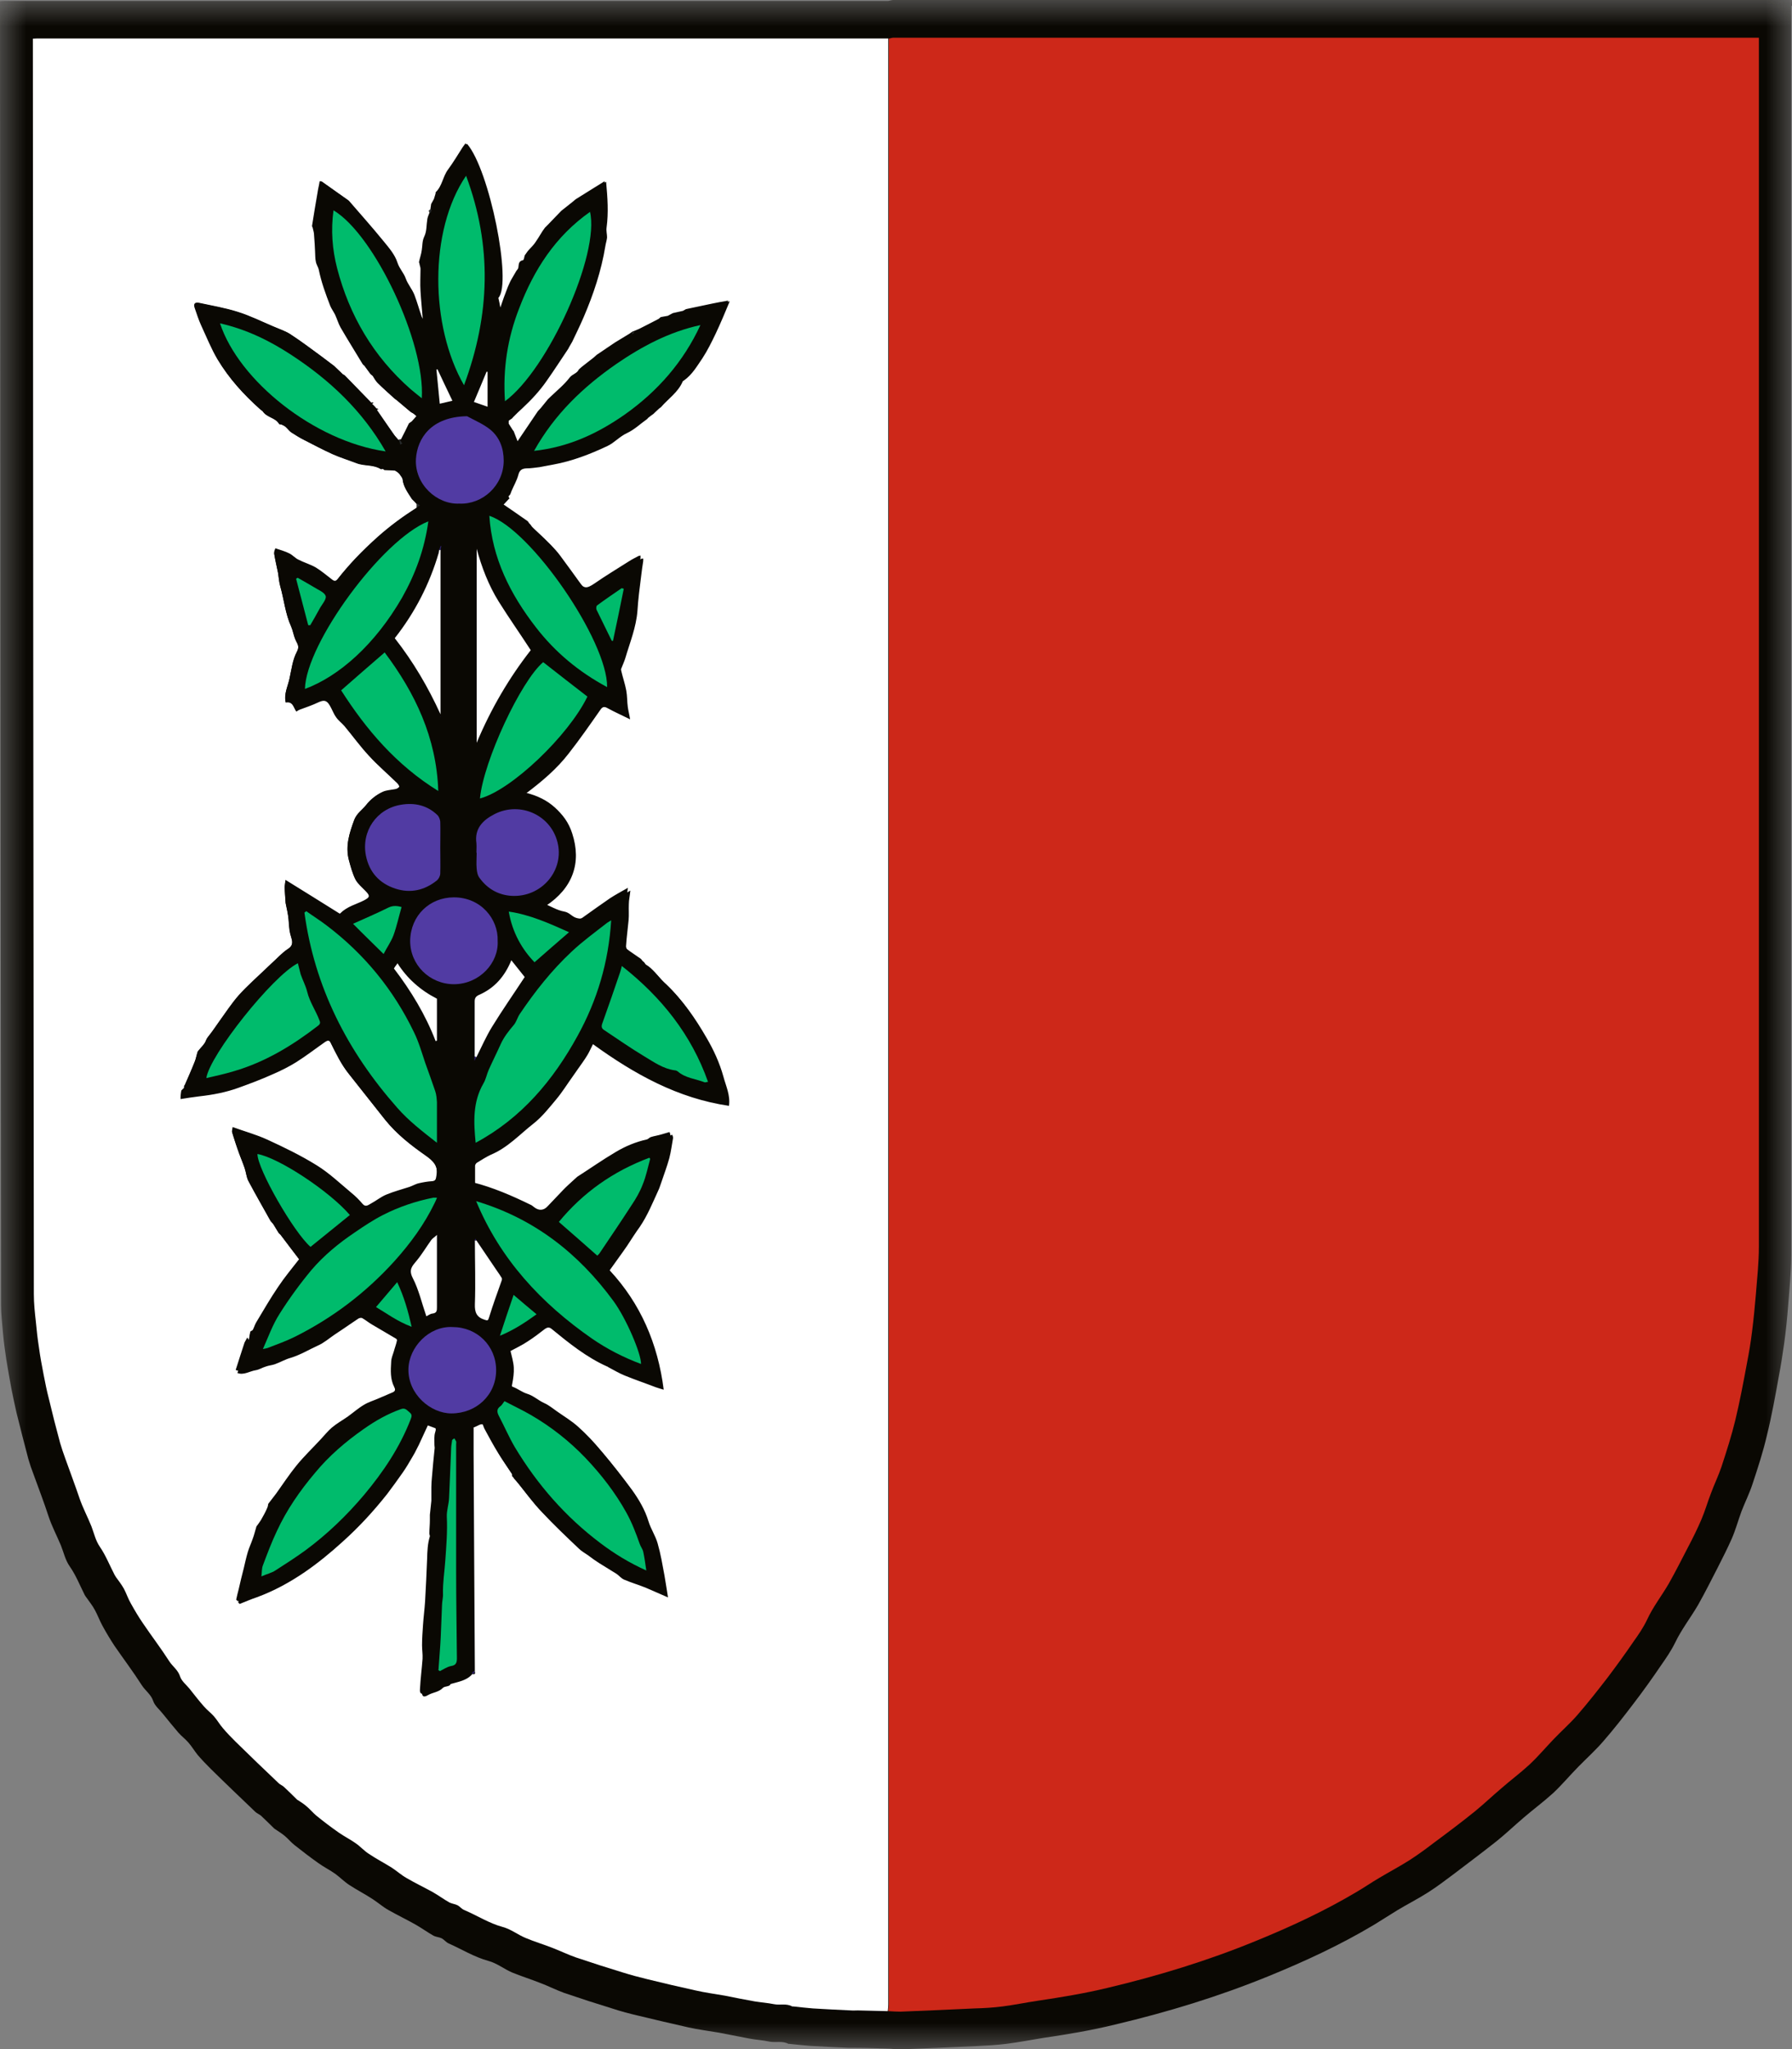 <?xml version="1.0" encoding="UTF-8"?> <svg xmlns="http://www.w3.org/2000/svg" width="35" height="40" viewBox="0 0 35 40" fill="none"><rect x="0" y="0" width="35" height="40" fill="#808080" stroke="none"/><g id="Ebene_1" clip-path="url(#clip0_85_310)"><g id="Clip path group"><mask id="mask0_85_310" style="mask-type:luminance" maskUnits="userSpaceOnUse" x="0" y="0" width="35" height="40"><g id="clippath"><path id="Vector" d="M35 0H0V40H35V0Z" fill="white"></path></g></mask><g mask="url(#mask0_85_310)"><g id="Group"><path id="Vector_2" d="M35 0.112C35 0.078 35 0.044 34.995 0H34.901C29.084 0 23.266 0 17.448 0C17.414 0 17.379 0.015 17.344 0.019C17.33 0.019 17.31 0.019 17.295 0.019C11.556 0.019 5.823 0.019 0.089 0.019C0.059 0.019 0.03 0.019 0 0.024V0.136C0.005 8.578 0.01 17.024 0.02 25.466C0.02 25.656 0.044 25.841 0.059 26.031C0.074 26.202 0.099 26.373 0.123 26.538C0.153 26.728 0.188 26.919 0.222 27.104C0.252 27.26 0.286 27.416 0.321 27.572C0.395 27.874 0.474 28.176 0.553 28.478C0.583 28.581 0.617 28.683 0.657 28.785C0.756 29.058 0.859 29.326 0.948 29.599C1.012 29.794 1.111 29.979 1.19 30.169C1.245 30.306 1.274 30.452 1.363 30.579C1.482 30.749 1.561 30.949 1.654 31.134C1.664 31.154 1.679 31.173 1.694 31.193C1.748 31.271 1.808 31.344 1.852 31.427C1.906 31.524 1.946 31.636 2 31.734C2.074 31.87 2.153 32.002 2.237 32.129C2.415 32.387 2.603 32.636 2.771 32.899C2.84 33.006 2.948 33.074 2.993 33.206C3.022 33.298 3.116 33.371 3.18 33.454C3.279 33.576 3.378 33.698 3.482 33.82C3.541 33.888 3.62 33.947 3.679 34.015C3.748 34.093 3.798 34.181 3.862 34.259C3.941 34.351 4.03 34.444 4.119 34.532C4.405 34.814 4.697 35.092 4.988 35.37C5.018 35.399 5.062 35.414 5.097 35.443C5.186 35.526 5.274 35.614 5.358 35.696C5.358 35.696 5.368 35.701 5.373 35.706C5.437 35.75 5.502 35.789 5.561 35.838C5.63 35.896 5.684 35.964 5.753 36.018C5.907 36.14 6.06 36.257 6.218 36.369C6.326 36.447 6.445 36.505 6.554 36.583C6.647 36.652 6.726 36.734 6.825 36.798C6.973 36.895 7.136 36.978 7.284 37.076C7.388 37.144 7.482 37.227 7.586 37.285C7.759 37.383 7.941 37.471 8.114 37.568C8.233 37.636 8.341 37.714 8.46 37.782C8.509 37.812 8.573 37.812 8.623 37.836C8.672 37.86 8.707 37.909 8.756 37.934C9.018 38.05 9.26 38.202 9.541 38.279C9.704 38.323 9.843 38.435 10.001 38.504C10.178 38.577 10.366 38.635 10.549 38.708C10.707 38.767 10.86 38.845 11.018 38.903C11.334 39.011 11.65 39.113 11.966 39.21C12.129 39.264 12.297 39.308 12.465 39.347C12.791 39.425 13.117 39.503 13.443 39.576C13.64 39.62 13.838 39.644 14.036 39.678C14.238 39.717 14.436 39.756 14.638 39.795C14.767 39.82 14.9 39.825 15.028 39.854C15.152 39.878 15.28 39.834 15.399 39.898C15.404 39.898 15.413 39.898 15.418 39.898C15.552 39.912 15.685 39.927 15.818 39.937C16.075 39.951 16.327 39.966 16.584 39.976C16.633 39.976 16.678 39.976 16.727 39.976C16.93 39.976 17.132 39.985 17.335 39.99C17.409 39.99 17.483 40.005 17.557 40.005C17.567 40.005 17.576 40.005 17.586 40.005C18.085 39.985 18.584 39.966 19.083 39.941C19.275 39.932 19.463 39.922 19.651 39.898C19.893 39.868 20.135 39.82 20.382 39.781C20.851 39.712 21.315 39.635 21.774 39.522C22.802 39.279 23.809 38.972 24.787 38.572C25.493 38.284 26.185 37.963 26.837 37.573C26.99 37.48 27.138 37.383 27.291 37.29C27.493 37.168 27.706 37.061 27.903 36.934C28.071 36.827 28.229 36.705 28.387 36.588C28.669 36.374 28.955 36.159 29.232 35.94C29.414 35.794 29.587 35.628 29.765 35.477C29.953 35.316 30.15 35.17 30.333 35.004C30.506 34.843 30.659 34.658 30.827 34.488C30.99 34.322 31.163 34.166 31.311 33.995C31.523 33.752 31.721 33.498 31.913 33.245C32.096 33.006 32.274 32.757 32.442 32.509C32.541 32.367 32.639 32.226 32.718 32.065C32.842 31.807 33.02 31.578 33.163 31.334C33.301 31.09 33.425 30.842 33.553 30.593C33.647 30.408 33.741 30.223 33.825 30.033C33.899 29.862 33.948 29.682 34.012 29.506C34.081 29.326 34.17 29.151 34.23 28.965C34.333 28.654 34.437 28.337 34.511 28.015C34.605 27.635 34.674 27.25 34.743 26.865C34.783 26.655 34.817 26.441 34.847 26.226C34.882 25.978 34.906 25.729 34.926 25.476C34.951 25.154 34.985 24.828 34.985 24.501C34.985 16.371 34.985 8.242 34.985 0.117" fill="#0A0803"></path><path id="Vector_3" d="M17.35 0.755C17.384 0.751 17.419 0.736 17.453 0.736C23.054 0.736 28.659 0.736 34.264 0.736H34.353C34.353 0.775 34.353 0.809 34.353 0.843C34.353 8.676 34.353 16.503 34.353 24.335C34.353 24.647 34.319 24.959 34.294 25.271C34.274 25.51 34.25 25.754 34.22 25.992C34.195 26.197 34.161 26.402 34.121 26.607C34.052 26.977 33.983 27.347 33.894 27.718C33.82 28.025 33.721 28.332 33.622 28.634C33.563 28.81 33.479 28.98 33.415 29.156C33.351 29.321 33.301 29.497 33.232 29.658C33.153 29.843 33.064 30.023 32.971 30.199C32.847 30.437 32.728 30.676 32.595 30.91C32.457 31.149 32.284 31.368 32.17 31.617C32.096 31.773 32.002 31.909 31.904 32.046C31.741 32.285 31.568 32.523 31.395 32.752C31.207 32.996 31.015 33.24 30.812 33.474C30.669 33.64 30.496 33.791 30.343 33.952C30.185 34.117 30.037 34.293 29.869 34.449C29.696 34.609 29.504 34.751 29.326 34.907C29.153 35.053 28.99 35.209 28.812 35.355C28.546 35.57 28.274 35.774 27.997 35.979C27.844 36.096 27.691 36.208 27.533 36.31C27.34 36.432 27.138 36.539 26.94 36.657C26.792 36.744 26.649 36.842 26.501 36.929C25.869 37.305 25.207 37.612 24.525 37.89C23.587 38.275 22.614 38.572 21.627 38.806C21.182 38.913 20.738 38.986 20.283 39.054C20.046 39.089 19.814 39.137 19.582 39.167C19.399 39.191 19.216 39.201 19.034 39.206C18.555 39.23 18.076 39.249 17.592 39.269C17.513 39.269 17.429 39.264 17.35 39.259C17.35 39.215 17.36 39.176 17.36 39.132C17.36 34.185 17.36 29.238 17.36 24.291V0.868C17.36 0.829 17.36 0.79 17.36 0.751" fill="#CD2819"></path><path id="Vector_4" d="M9.931 9.689C9.931 9.689 9.956 9.665 9.966 9.65C9.976 9.631 9.981 9.606 9.99 9.587C10.035 9.48 10.094 9.382 10.124 9.27C10.148 9.173 10.198 9.148 10.282 9.143C10.366 9.143 10.455 9.129 10.539 9.119C10.627 9.104 10.711 9.085 10.8 9.07C11.176 9.002 11.526 8.866 11.867 8.705C12 8.641 12.099 8.524 12.242 8.456C12.391 8.388 12.509 8.271 12.642 8.178C12.647 8.174 12.652 8.164 12.657 8.159C12.692 8.13 12.726 8.105 12.761 8.081C12.766 8.076 12.771 8.071 12.776 8.066C12.81 8.037 12.84 8.003 12.875 7.974C12.884 7.964 12.899 7.959 12.909 7.949C13.052 7.784 13.245 7.657 13.334 7.447C13.334 7.438 13.354 7.433 13.364 7.423C13.521 7.311 13.615 7.145 13.719 6.994C13.818 6.843 13.902 6.672 13.981 6.507C14.075 6.307 14.159 6.107 14.252 5.883C14.129 5.907 14.035 5.922 13.936 5.941C13.768 5.975 13.596 6.014 13.428 6.048C13.408 6.058 13.388 6.073 13.368 6.083C13.304 6.097 13.24 6.112 13.171 6.126C13.136 6.146 13.107 6.161 13.072 6.18C13.028 6.19 12.978 6.195 12.934 6.204C12.919 6.214 12.904 6.224 12.894 6.239C12.766 6.302 12.642 6.37 12.514 6.434C12.475 6.453 12.43 6.473 12.386 6.487C12.326 6.443 12.351 6.526 12.326 6.526C12.228 6.585 12.129 6.648 12.03 6.706C12.025 6.706 12.015 6.716 12.01 6.721C11.961 6.755 11.907 6.789 11.857 6.823C11.852 6.823 11.842 6.833 11.838 6.838C11.788 6.872 11.734 6.906 11.684 6.94C11.665 6.955 11.645 6.975 11.625 6.989C11.546 7.048 11.472 7.111 11.393 7.169C11.373 7.189 11.354 7.204 11.334 7.223C11.304 7.301 11.21 7.311 11.156 7.379C11.047 7.516 10.909 7.628 10.786 7.749C10.766 7.769 10.751 7.784 10.731 7.803C10.682 7.862 10.637 7.92 10.588 7.979C10.568 7.998 10.553 8.018 10.534 8.037C10.395 8.242 10.257 8.451 10.124 8.651C10.094 8.578 10.065 8.5 10.035 8.422C10.035 8.417 10.025 8.407 10.02 8.403L9.936 8.271V8.213C9.936 8.213 9.976 8.183 10 8.169C10.01 8.159 10.02 8.144 10.03 8.135C10.084 8.081 10.143 8.022 10.203 7.969C10.376 7.808 10.539 7.633 10.672 7.442C10.82 7.233 10.958 7.018 11.102 6.804C11.102 6.799 11.111 6.789 11.111 6.784C11.131 6.745 11.156 6.711 11.176 6.672C11.25 6.516 11.329 6.356 11.398 6.195C11.591 5.746 11.744 5.288 11.823 4.806C11.832 4.747 11.852 4.689 11.857 4.635C11.857 4.572 11.838 4.508 11.847 4.445C11.887 4.153 11.867 3.86 11.838 3.548C11.645 3.67 11.462 3.782 11.274 3.899C11.255 3.914 11.235 3.933 11.215 3.948C11.166 3.987 11.111 4.031 11.062 4.07C11.037 4.089 11.018 4.104 10.993 4.123L10.726 4.401C10.726 4.401 10.692 4.435 10.672 4.455C10.657 4.474 10.642 4.494 10.627 4.518C10.578 4.596 10.529 4.679 10.474 4.757C10.435 4.815 10.381 4.859 10.336 4.913C10.316 4.942 10.297 4.966 10.277 4.996C10.267 5.03 10.262 5.083 10.242 5.088C10.153 5.108 10.163 5.171 10.153 5.235C10.153 5.259 10.129 5.274 10.114 5.298C10.079 5.352 10.045 5.405 10.02 5.459C9.99 5.512 9.971 5.561 9.946 5.615C9.921 5.678 9.897 5.746 9.872 5.81C9.847 5.878 9.822 5.941 9.798 6.01C9.793 6.01 9.783 6.01 9.773 6.005C9.763 5.941 9.748 5.883 9.734 5.815C10.005 5.527 9.561 3.309 9.121 2.807C9.101 2.832 9.082 2.856 9.062 2.88C8.968 3.027 8.879 3.178 8.776 3.319C8.672 3.456 8.657 3.641 8.534 3.763C8.534 3.763 8.534 3.777 8.534 3.782C8.524 3.821 8.509 3.855 8.499 3.894C8.479 3.928 8.464 3.958 8.445 3.992C8.44 4.026 8.435 4.06 8.43 4.094C8.356 4.094 8.371 4.128 8.405 4.167C8.39 4.206 8.375 4.245 8.366 4.289C8.346 4.401 8.351 4.528 8.306 4.625C8.262 4.713 8.272 4.801 8.257 4.889C8.247 4.966 8.217 5.044 8.203 5.127C8.203 5.137 8.208 5.152 8.213 5.161C8.217 5.196 8.232 5.225 8.232 5.259C8.232 5.405 8.232 5.551 8.232 5.693C8.242 5.873 8.262 6.053 8.277 6.253C8.257 6.219 8.247 6.2 8.237 6.185C8.188 6.044 8.148 5.897 8.094 5.756C8.05 5.644 7.966 5.551 7.926 5.439C7.887 5.327 7.803 5.249 7.763 5.127C7.714 4.971 7.595 4.835 7.487 4.703C7.269 4.435 7.037 4.177 6.815 3.919C6.805 3.909 6.79 3.904 6.78 3.894L6.291 3.548C6.291 3.548 6.272 3.548 6.262 3.548C6.247 3.621 6.232 3.69 6.222 3.763C6.188 3.982 6.148 4.201 6.114 4.421C6.114 4.435 6.123 4.45 6.123 4.464C6.133 4.513 6.148 4.557 6.148 4.601C6.158 4.708 6.163 4.815 6.168 4.928C6.168 4.991 6.168 5.054 6.183 5.118C6.193 5.176 6.232 5.225 6.242 5.283C6.291 5.522 6.375 5.751 6.464 5.98C6.489 6.039 6.533 6.092 6.558 6.151C6.598 6.234 6.622 6.326 6.667 6.404C6.805 6.643 6.953 6.882 7.096 7.116C7.106 7.126 7.121 7.135 7.131 7.15C7.17 7.204 7.21 7.257 7.249 7.311L7.284 7.34C7.319 7.389 7.343 7.442 7.383 7.481C7.487 7.584 7.59 7.676 7.699 7.774C7.719 7.788 7.738 7.803 7.758 7.818C7.847 7.896 7.936 7.969 8.03 8.047C8.045 8.057 8.059 8.066 8.074 8.071C8.099 8.091 8.124 8.11 8.143 8.13C8.114 8.164 8.079 8.198 8.05 8.237C8.03 8.251 8.015 8.266 7.995 8.276C7.946 8.378 7.896 8.481 7.842 8.583C7.842 8.593 7.812 8.583 7.798 8.588C7.793 8.588 7.783 8.588 7.778 8.583C7.748 8.549 7.714 8.515 7.689 8.476C7.58 8.32 7.472 8.159 7.363 8.003C7.368 7.998 7.373 7.988 7.378 7.983C7.368 7.979 7.358 7.974 7.348 7.969C7.348 7.969 7.338 7.954 7.333 7.949C7.314 7.93 7.294 7.905 7.269 7.886C7.274 7.876 7.279 7.866 7.284 7.862C7.274 7.862 7.259 7.862 7.249 7.857C7.077 7.681 6.909 7.506 6.736 7.33C6.726 7.325 6.711 7.316 6.701 7.311C6.657 7.267 6.607 7.223 6.563 7.179C6.553 7.169 6.538 7.155 6.528 7.145C6.444 7.087 6.365 7.023 6.282 6.96C6.084 6.814 5.886 6.663 5.679 6.531C5.58 6.463 5.457 6.429 5.348 6.38C5.121 6.282 4.894 6.17 4.657 6.097C4.41 6.019 4.158 5.975 3.906 5.922C3.822 5.902 3.788 5.941 3.817 6.024C3.857 6.136 3.891 6.248 3.941 6.356C4.044 6.58 4.133 6.814 4.262 7.023C4.479 7.394 4.77 7.71 5.091 7.998C5.106 8.008 5.121 8.018 5.136 8.032C5.21 8.154 5.383 8.154 5.457 8.281C5.457 8.29 5.486 8.281 5.501 8.29C5.531 8.305 5.56 8.315 5.58 8.334C5.62 8.368 5.649 8.412 5.689 8.442C5.773 8.495 5.857 8.549 5.946 8.593C6.128 8.685 6.311 8.783 6.494 8.866C6.647 8.934 6.805 8.983 6.958 9.041C7.111 9.104 7.289 9.065 7.437 9.158C7.447 9.163 7.462 9.158 7.477 9.153C7.487 9.163 7.501 9.168 7.511 9.178C7.58 9.178 7.645 9.182 7.714 9.187C7.733 9.197 7.748 9.207 7.768 9.221C7.768 9.221 7.798 9.246 7.808 9.26C7.827 9.294 7.862 9.329 7.867 9.363C7.882 9.514 7.971 9.626 8.045 9.743C8.064 9.762 8.079 9.777 8.099 9.797C8.114 9.811 8.124 9.826 8.138 9.84C8.138 9.865 8.138 9.894 8.138 9.918C7.872 10.089 7.615 10.274 7.383 10.484C7.23 10.62 7.082 10.766 6.938 10.913C6.82 11.039 6.701 11.171 6.598 11.307C6.553 11.361 6.528 11.356 6.484 11.327C6.38 11.249 6.282 11.156 6.168 11.093C6.059 11.03 5.936 10.995 5.827 10.937C5.768 10.908 5.723 10.849 5.659 10.82C5.575 10.781 5.481 10.752 5.383 10.718C5.378 10.742 5.353 10.781 5.358 10.82C5.378 10.942 5.407 11.064 5.432 11.186C5.447 11.273 5.452 11.366 5.477 11.454C5.551 11.712 5.575 11.99 5.689 12.238C5.723 12.316 5.733 12.404 5.768 12.482C5.798 12.565 5.862 12.614 5.798 12.731C5.714 12.887 5.694 13.077 5.654 13.252C5.62 13.403 5.541 13.544 5.58 13.715C5.723 13.686 5.733 13.818 5.788 13.891C5.812 13.876 5.832 13.861 5.857 13.852C5.975 13.808 6.094 13.769 6.207 13.715C6.321 13.662 6.375 13.662 6.44 13.769C6.484 13.842 6.514 13.93 6.563 13.998C6.607 14.066 6.677 14.115 6.731 14.178C6.889 14.368 7.037 14.573 7.205 14.753C7.378 14.943 7.575 15.109 7.758 15.289C7.778 15.309 7.803 15.343 7.798 15.363C7.793 15.382 7.753 15.402 7.729 15.411C7.64 15.431 7.546 15.431 7.467 15.47C7.343 15.528 7.23 15.616 7.146 15.728C7.072 15.821 6.968 15.884 6.919 16.011C6.82 16.269 6.741 16.523 6.815 16.795C6.849 16.922 6.884 17.054 6.943 17.171C6.988 17.254 7.072 17.322 7.141 17.395C7.235 17.492 7.23 17.522 7.111 17.585C6.958 17.668 6.785 17.707 6.657 17.829C6.647 17.838 6.627 17.843 6.632 17.843C6.277 17.624 5.936 17.41 5.575 17.185C5.57 17.254 5.56 17.288 5.56 17.327C5.56 17.414 5.57 17.497 5.575 17.585C5.575 17.605 5.575 17.619 5.58 17.639C5.6 17.741 5.625 17.838 5.635 17.941C5.644 18.058 5.644 18.17 5.684 18.287C5.709 18.37 5.738 18.457 5.625 18.53C5.501 18.608 5.402 18.726 5.294 18.823C5.254 18.857 5.215 18.896 5.18 18.93C5.007 19.096 4.825 19.252 4.667 19.432C4.523 19.593 4.405 19.778 4.276 19.954C4.217 20.037 4.163 20.119 4.099 20.202C4.069 20.241 4.034 20.275 4.02 20.324C3.995 20.392 3.931 20.451 3.881 20.509C3.871 20.524 3.862 20.534 3.857 20.548C3.837 20.612 3.827 20.675 3.802 20.733C3.743 20.885 3.674 21.036 3.61 21.187C3.605 21.192 3.6 21.197 3.595 21.206C3.595 21.221 3.595 21.235 3.595 21.245C3.575 21.265 3.555 21.284 3.541 21.304C3.541 21.352 3.531 21.406 3.526 21.455C3.649 21.435 3.773 21.416 3.896 21.401C4.158 21.372 4.415 21.323 4.657 21.235C4.884 21.153 5.106 21.07 5.323 20.972C5.481 20.904 5.639 20.826 5.788 20.733C5.98 20.612 6.163 20.47 6.351 20.339C6.395 20.309 6.435 20.3 6.459 20.358C6.568 20.573 6.667 20.782 6.82 20.972C7.057 21.27 7.289 21.567 7.526 21.864C7.748 22.142 8.03 22.361 8.316 22.561C8.469 22.669 8.563 22.771 8.529 22.961C8.519 23.024 8.519 23.068 8.44 23.073C8.356 23.078 8.267 23.093 8.183 23.112C8.119 23.127 8.054 23.166 7.99 23.185C7.842 23.234 7.694 23.268 7.551 23.331C7.442 23.38 7.343 23.458 7.24 23.512C7.19 23.536 7.141 23.585 7.082 23.512C7.012 23.434 6.943 23.36 6.864 23.297C6.642 23.112 6.425 22.907 6.183 22.756C5.877 22.566 5.546 22.41 5.22 22.254C5.007 22.157 4.775 22.093 4.548 22.011C4.543 22.054 4.528 22.088 4.538 22.113C4.578 22.249 4.622 22.386 4.672 22.517C4.706 22.615 4.746 22.707 4.78 22.805C4.81 22.888 4.815 22.985 4.854 23.058C4.993 23.322 5.141 23.575 5.284 23.833C5.304 23.853 5.318 23.877 5.338 23.897C5.373 23.955 5.407 24.009 5.442 24.067C5.452 24.077 5.462 24.092 5.477 24.101C5.6 24.267 5.728 24.433 5.847 24.589C5.704 24.774 5.56 24.945 5.437 25.13C5.289 25.354 5.151 25.588 5.012 25.817C4.983 25.866 4.968 25.919 4.943 25.968C4.933 25.983 4.899 25.988 4.894 26.007C4.879 26.061 4.874 26.114 4.864 26.168C4.844 26.202 4.83 26.231 4.81 26.265C4.751 26.446 4.696 26.621 4.637 26.802C4.76 26.85 4.874 26.767 4.993 26.748C5.062 26.738 5.126 26.694 5.195 26.675C5.249 26.655 5.314 26.65 5.368 26.631C5.477 26.592 5.575 26.533 5.684 26.504C5.872 26.446 6.04 26.343 6.212 26.265C6.331 26.212 6.43 26.124 6.538 26.051C6.588 26.017 6.642 25.983 6.691 25.949C6.79 25.88 6.894 25.812 6.993 25.744C7.012 25.729 7.052 25.72 7.072 25.729C7.141 25.768 7.205 25.822 7.274 25.861C7.427 25.953 7.585 26.041 7.738 26.134C7.763 26.148 7.793 26.192 7.788 26.217C7.773 26.295 7.743 26.368 7.724 26.441C7.704 26.509 7.679 26.577 7.679 26.641C7.674 26.806 7.659 26.972 7.738 27.128C7.758 27.167 7.773 27.206 7.714 27.23C7.625 27.269 7.536 27.308 7.442 27.347C7.343 27.391 7.24 27.421 7.151 27.474C7.037 27.542 6.938 27.63 6.835 27.703C6.731 27.776 6.617 27.84 6.519 27.922C6.44 27.986 6.375 28.069 6.306 28.147C6.148 28.317 5.98 28.478 5.832 28.659C5.689 28.834 5.565 29.024 5.432 29.209C5.388 29.273 5.338 29.331 5.279 29.409C5.279 29.419 5.274 29.458 5.259 29.487C5.22 29.57 5.18 29.648 5.136 29.726C5.116 29.765 5.086 29.799 5.062 29.833C5.062 29.838 5.052 29.848 5.047 29.853C5.022 29.935 5.002 30.013 4.973 30.096C4.943 30.179 4.904 30.262 4.879 30.35C4.849 30.452 4.825 30.559 4.8 30.666C4.765 30.803 4.736 30.939 4.701 31.076C4.686 31.144 4.672 31.212 4.652 31.281C4.662 31.29 4.672 31.3 4.681 31.31C4.795 31.266 4.904 31.217 5.022 31.178C5.353 31.056 5.664 30.886 5.956 30.686C6.212 30.511 6.454 30.311 6.686 30.101C7.007 29.814 7.294 29.502 7.561 29.165C7.664 29.029 7.763 28.892 7.862 28.751C7.931 28.654 7.99 28.551 8.05 28.449C8.084 28.395 8.114 28.337 8.143 28.278C8.153 28.254 8.168 28.234 8.178 28.21C8.237 28.083 8.296 27.957 8.356 27.825C8.4 27.84 8.435 27.854 8.474 27.869C8.548 27.893 8.573 27.927 8.543 28.01C8.519 28.088 8.529 28.181 8.529 28.264C8.529 28.283 8.538 28.298 8.534 28.317C8.519 28.512 8.499 28.707 8.479 28.902C8.474 28.961 8.469 29.024 8.464 29.082C8.464 29.151 8.464 29.224 8.464 29.292C8.464 29.312 8.464 29.331 8.464 29.351C8.454 29.443 8.445 29.531 8.435 29.623C8.435 29.658 8.435 29.692 8.435 29.731C8.435 29.818 8.425 29.901 8.425 29.989C8.425 30.009 8.44 30.028 8.435 30.043C8.39 30.189 8.385 30.335 8.38 30.481C8.371 30.759 8.356 31.037 8.341 31.315C8.331 31.466 8.316 31.617 8.301 31.768C8.292 31.9 8.287 32.036 8.282 32.168C8.282 32.255 8.296 32.343 8.292 32.431C8.282 32.626 8.257 32.821 8.242 33.016C8.237 33.118 8.272 33.142 8.361 33.089C8.454 33.035 8.568 33.035 8.652 32.947C8.687 32.913 8.785 32.928 8.8 32.874C8.963 32.826 9.116 32.806 9.225 32.679C9.269 32.689 9.289 32.679 9.274 32.631C9.274 32.606 9.274 32.587 9.274 32.562C9.264 31.164 9.259 29.765 9.25 28.366C9.25 28.2 9.25 28.03 9.25 27.864C9.259 27.864 9.269 27.859 9.279 27.854C9.329 27.835 9.388 27.791 9.427 27.805C9.462 27.82 9.477 27.893 9.497 27.942C9.497 27.947 9.506 27.952 9.506 27.957C9.595 28.113 9.679 28.269 9.768 28.42C9.852 28.556 9.946 28.688 10.035 28.824C10.035 28.839 10.035 28.853 10.04 28.863C10.065 28.892 10.089 28.917 10.114 28.946C10.267 29.136 10.415 29.341 10.583 29.516C10.815 29.765 11.062 29.999 11.309 30.233C11.358 30.282 11.423 30.316 11.477 30.355C11.482 30.355 11.492 30.364 11.497 30.369C11.561 30.418 11.63 30.467 11.699 30.511C11.813 30.584 11.931 30.652 12.045 30.725C12.094 30.759 12.134 30.813 12.193 30.837C12.331 30.896 12.479 30.939 12.623 30.998C12.761 31.056 12.899 31.12 13.047 31.183C13.023 31.037 13.003 30.896 12.978 30.754C12.939 30.545 12.904 30.335 12.845 30.13C12.805 29.984 12.712 29.848 12.667 29.701C12.598 29.472 12.479 29.273 12.346 29.087C12.163 28.839 11.976 28.6 11.778 28.366C11.64 28.205 11.497 28.049 11.339 27.908C11.21 27.796 11.062 27.703 10.924 27.606C10.845 27.547 10.766 27.484 10.677 27.445C10.558 27.391 10.464 27.299 10.341 27.26C10.247 27.23 10.163 27.162 10.069 27.128C10 27.104 9.99 27.074 10.005 27.011C10.025 26.909 10.04 26.802 10.035 26.699C10.03 26.587 9.995 26.48 9.971 26.373C10.079 26.314 10.193 26.261 10.297 26.192C10.42 26.114 10.534 26.027 10.647 25.939C10.692 25.91 10.726 25.905 10.771 25.939C11.111 26.217 11.452 26.494 11.857 26.675C11.867 26.675 11.872 26.684 11.882 26.689C11.986 26.743 12.089 26.806 12.198 26.85C12.4 26.933 12.603 27.001 12.805 27.079C12.86 27.099 12.914 27.113 12.963 27.128C12.85 26.231 12.509 25.442 11.907 24.798C12.03 24.623 12.144 24.472 12.247 24.321C12.331 24.194 12.41 24.067 12.499 23.945C12.647 23.726 12.746 23.482 12.855 23.244C12.88 23.195 12.894 23.141 12.914 23.088C12.968 22.927 13.028 22.771 13.072 22.61C13.107 22.478 13.121 22.347 13.146 22.215C13.146 22.191 13.136 22.166 13.131 22.152C13.067 22.171 13.013 22.186 12.963 22.201C12.899 22.215 12.83 22.23 12.766 22.249C12.736 22.259 12.712 22.293 12.682 22.298C12.465 22.342 12.267 22.43 12.079 22.542C11.823 22.693 11.576 22.863 11.329 23.024C11.309 23.039 11.289 23.058 11.27 23.078C11.195 23.146 11.121 23.214 11.047 23.287C10.948 23.39 10.85 23.492 10.751 23.599C10.667 23.687 10.573 23.692 10.474 23.614C10.455 23.599 10.435 23.58 10.41 23.57C10.05 23.395 9.674 23.234 9.279 23.131C9.279 23.005 9.279 22.878 9.279 22.756C9.279 22.737 9.299 22.707 9.314 22.698C9.403 22.644 9.492 22.586 9.585 22.542C9.916 22.405 10.153 22.142 10.42 21.933C10.588 21.801 10.726 21.625 10.864 21.46C10.983 21.318 11.082 21.157 11.191 21.006C11.22 20.963 11.25 20.924 11.279 20.88C11.344 20.787 11.413 20.695 11.472 20.597C11.511 20.534 11.541 20.461 11.581 20.383C12.391 20.968 13.235 21.44 14.238 21.587C14.267 21.377 14.178 21.201 14.129 21.016C14.055 20.748 13.936 20.49 13.798 20.256C13.581 19.881 13.334 19.52 13.013 19.223C12.889 19.11 12.8 18.959 12.652 18.877C12.613 18.857 12.603 18.794 12.563 18.769C12.47 18.696 12.366 18.638 12.272 18.565C12.247 18.545 12.223 18.496 12.228 18.462C12.238 18.297 12.262 18.131 12.277 17.965C12.287 17.858 12.277 17.756 12.282 17.648C12.282 17.57 12.302 17.488 12.312 17.385C12.178 17.463 12.065 17.522 11.966 17.59C11.783 17.712 11.605 17.838 11.428 17.965C11.388 17.994 11.358 17.989 11.314 17.975C11.22 17.955 11.176 17.868 11.072 17.848C10.929 17.824 10.795 17.741 10.662 17.683C11.186 17.336 11.363 16.844 11.176 16.269C11.042 15.85 10.697 15.601 10.252 15.514C10.257 15.504 10.262 15.494 10.267 15.494C10.578 15.26 10.874 15.012 11.111 14.704C11.324 14.432 11.521 14.149 11.719 13.866C11.763 13.798 11.798 13.783 11.872 13.827C12.005 13.9 12.149 13.964 12.307 14.042C12.292 13.949 12.272 13.876 12.262 13.803C12.247 13.696 12.252 13.588 12.232 13.481C12.208 13.35 12.163 13.223 12.134 13.096C12.134 13.082 12.124 13.062 12.134 13.052C12.159 12.984 12.193 12.916 12.213 12.848C12.302 12.545 12.425 12.248 12.45 11.926C12.465 11.693 12.494 11.463 12.524 11.234C12.534 11.142 12.549 11.044 12.563 10.952C12.563 10.937 12.563 10.918 12.563 10.903C12.549 10.903 12.534 10.903 12.519 10.913C12.455 10.947 12.391 10.981 12.331 11.02C12.109 11.161 11.882 11.298 11.665 11.449C11.511 11.556 11.457 11.556 11.348 11.405C11.215 11.22 11.077 11.03 10.939 10.844C10.889 10.776 10.83 10.713 10.771 10.654C10.652 10.537 10.529 10.425 10.41 10.313C10.386 10.289 10.371 10.245 10.346 10.225C10.173 10.104 10 9.987 9.822 9.865C9.867 9.821 9.897 9.782 9.931 9.748C9.936 9.743 9.941 9.738 9.951 9.733M17.349 0.755C17.349 0.794 17.349 0.833 17.349 0.872V24.291C17.349 29.238 17.349 34.185 17.349 39.132C17.349 39.176 17.344 39.215 17.339 39.259C17.146 39.254 16.949 39.249 16.756 39.245C16.712 39.245 16.663 39.249 16.618 39.245C16.371 39.235 16.124 39.22 15.877 39.206C15.749 39.196 15.62 39.181 15.492 39.167C15.487 39.167 15.477 39.167 15.472 39.167C15.359 39.103 15.235 39.147 15.117 39.123C14.993 39.098 14.865 39.089 14.741 39.069C14.549 39.035 14.351 38.996 14.159 38.957C13.966 38.923 13.773 38.898 13.586 38.855C13.27 38.786 12.959 38.713 12.642 38.635C12.479 38.596 12.321 38.553 12.163 38.504C11.857 38.411 11.556 38.314 11.25 38.211C11.097 38.158 10.948 38.085 10.795 38.026C10.623 37.958 10.44 37.904 10.267 37.831C10.114 37.768 9.981 37.66 9.822 37.617C9.551 37.544 9.319 37.392 9.067 37.285C9.018 37.266 8.983 37.217 8.938 37.193C8.889 37.168 8.83 37.163 8.78 37.139C8.667 37.076 8.563 36.998 8.45 36.934C8.282 36.842 8.109 36.759 7.941 36.661C7.837 36.603 7.748 36.52 7.649 36.457C7.501 36.364 7.348 36.286 7.205 36.189C7.111 36.13 7.037 36.042 6.943 35.979C6.84 35.906 6.721 35.847 6.617 35.774C6.464 35.667 6.316 35.555 6.173 35.438C6.109 35.384 6.054 35.316 5.99 35.263C5.936 35.214 5.872 35.175 5.812 35.136C5.807 35.136 5.802 35.131 5.798 35.126C5.714 35.043 5.63 34.96 5.546 34.882C5.516 34.853 5.472 34.839 5.442 34.809C5.16 34.541 4.879 34.273 4.602 34C4.518 33.917 4.434 33.83 4.355 33.737C4.291 33.664 4.242 33.576 4.178 33.503C4.118 33.435 4.044 33.381 3.985 33.313C3.886 33.201 3.792 33.079 3.699 32.962C3.634 32.884 3.546 32.816 3.516 32.723C3.476 32.597 3.368 32.528 3.304 32.426C3.141 32.172 2.958 31.934 2.79 31.685C2.706 31.563 2.632 31.437 2.558 31.305C2.503 31.212 2.469 31.105 2.42 31.013C2.375 30.935 2.321 30.861 2.266 30.788C2.257 30.769 2.242 30.754 2.232 30.73C2.138 30.549 2.064 30.36 1.95 30.194C1.866 30.072 1.837 29.93 1.787 29.799C1.713 29.614 1.619 29.438 1.555 29.253C1.466 28.99 1.368 28.732 1.274 28.468C1.239 28.371 1.205 28.273 1.175 28.171C1.096 27.879 1.022 27.591 0.953 27.299C0.913 27.148 0.884 26.997 0.854 26.845C0.819 26.665 0.785 26.485 0.76 26.299C0.735 26.139 0.716 25.973 0.701 25.807C0.681 25.627 0.661 25.447 0.661 25.261C0.651 17.127 0.647 8.992 0.642 0.863V0.755C0.671 0.755 0.701 0.751 0.726 0.751C6.252 0.751 11.773 0.751 17.3 0.751C17.314 0.751 17.334 0.751 17.349 0.751" fill="white"></path><path id="Vector_5" d="M8.603 13.988V13.993C8.603 13.993 8.608 13.993 8.613 13.993V13.988C8.613 13.988 8.613 13.988 8.608 13.988M8.593 7.881C8.677 7.862 8.761 7.842 8.84 7.823C8.742 7.613 8.643 7.413 8.549 7.208C8.544 7.208 8.539 7.208 8.529 7.213C8.549 7.433 8.574 7.657 8.593 7.881ZM9.527 7.262C9.527 7.262 9.517 7.262 9.512 7.262C9.428 7.457 9.344 7.657 9.26 7.852C9.354 7.886 9.438 7.915 9.527 7.944V7.267V7.262ZM10.036 25.276C9.952 25.525 9.863 25.788 9.769 26.075C10.03 25.973 10.248 25.827 10.485 25.656C10.332 25.525 10.189 25.408 10.036 25.276ZM6.025 12.204C6.025 12.204 6.05 12.204 6.065 12.204C6.124 12.097 6.188 11.99 6.248 11.883C6.292 11.8 6.386 11.702 6.366 11.634C6.341 11.561 6.223 11.512 6.139 11.463C6.035 11.395 5.927 11.337 5.818 11.273C5.808 11.278 5.798 11.288 5.788 11.293C5.867 11.595 5.946 11.897 6.03 12.199M12.194 11.483C12.164 11.473 12.154 11.468 12.149 11.473C11.991 11.585 11.828 11.697 11.675 11.809C11.66 11.824 11.65 11.873 11.665 11.892C11.759 12.097 11.863 12.297 11.961 12.497C11.971 12.497 11.976 12.497 11.986 12.497C12.055 12.155 12.124 11.814 12.199 11.473M7.774 25.013C7.625 25.183 7.492 25.344 7.359 25.5C7.551 25.612 7.769 25.778 8.055 25.885C7.986 25.573 7.907 25.3 7.774 25.018M8.524 20.309C8.524 20.309 8.539 20.305 8.549 20.3V19.481C8.22 19.312 7.963 19.081 7.779 18.789C7.779 18.789 7.754 18.818 7.744 18.838C7.734 18.857 7.719 18.872 7.709 18.891C8.045 19.33 8.327 19.798 8.524 20.309ZM7.858 17.697C7.783 17.683 7.695 17.663 7.596 17.707C7.364 17.819 7.132 17.921 6.904 18.024C7.112 18.224 7.299 18.413 7.502 18.613C7.566 18.496 7.65 18.379 7.699 18.248C7.764 18.072 7.803 17.887 7.858 17.697ZM8.549 24.087C8.505 24.126 8.46 24.15 8.435 24.189C8.342 24.321 8.253 24.462 8.154 24.594C8.07 24.696 7.991 24.764 8.075 24.93C8.193 25.164 8.253 25.427 8.342 25.68C8.371 25.666 8.416 25.632 8.46 25.627C8.549 25.617 8.549 25.568 8.549 25.5C8.549 25.061 8.549 24.628 8.549 24.194V24.087ZM11.127 18.189C10.727 18.009 10.351 17.843 9.947 17.785C10.021 18.189 10.208 18.526 10.45 18.774C10.673 18.579 10.89 18.394 11.122 18.189M8.574 32.587C8.574 32.587 8.598 32.601 8.608 32.606C8.677 32.572 8.746 32.523 8.821 32.514C8.919 32.494 8.939 32.446 8.939 32.363C8.934 31.797 8.924 31.227 8.924 30.657C8.924 29.833 8.924 29.009 8.924 28.186C8.924 28.166 8.924 28.147 8.924 28.127C8.919 28.108 8.905 28.088 8.89 28.069C8.875 28.083 8.85 28.093 8.845 28.108C8.835 28.171 8.83 28.234 8.826 28.298C8.811 28.61 8.801 28.922 8.786 29.229C8.781 29.351 8.737 29.472 8.742 29.594C8.761 29.882 8.732 30.165 8.712 30.452C8.697 30.666 8.658 30.881 8.667 31.095C8.667 31.173 8.653 31.247 8.648 31.325C8.638 31.529 8.638 31.734 8.623 31.944C8.613 32.158 8.593 32.372 8.574 32.582M6.84 23.702C6.445 23.239 5.452 22.581 5.033 22.508C5.033 22.805 5.739 24.033 6.07 24.321C6.327 24.111 6.583 23.906 6.84 23.697M11.68 24.496C11.68 24.496 11.715 24.462 11.729 24.442C11.937 24.136 12.149 23.828 12.347 23.517C12.431 23.385 12.51 23.248 12.569 23.102C12.633 22.941 12.663 22.776 12.712 22.61C12.712 22.61 12.707 22.6 12.697 22.586C11.986 22.844 11.399 23.268 10.929 23.838C11.191 24.067 11.438 24.282 11.685 24.501M9.324 14.485C9.601 13.827 9.956 13.218 10.381 12.677C10.164 12.355 9.952 12.048 9.754 11.727C9.556 11.41 9.423 11.059 9.324 10.698V14.485ZM12.159 18.842C12.144 18.891 12.139 18.925 12.129 18.954C12.016 19.286 11.907 19.622 11.784 19.949C11.759 20.022 11.759 20.061 11.823 20.1C12.08 20.266 12.332 20.446 12.599 20.607C12.786 20.719 12.969 20.846 13.196 20.88C13.216 20.88 13.236 20.89 13.251 20.899C13.404 21.031 13.606 21.041 13.784 21.114C13.799 21.119 13.819 21.109 13.848 21.104C13.522 20.178 12.939 19.452 12.164 18.842M8.618 16.532C8.618 16.362 8.618 16.196 8.618 16.03C8.618 15.986 8.593 15.928 8.559 15.899C8.361 15.709 8.109 15.655 7.853 15.699C7.374 15.777 7.072 16.225 7.166 16.693C7.23 17.015 7.428 17.229 7.739 17.336C8.035 17.439 8.312 17.375 8.554 17.176C8.588 17.146 8.618 17.083 8.618 17.039C8.628 16.873 8.618 16.703 8.618 16.537M4.05 21.036C4.238 20.987 4.415 20.948 4.593 20.899C5.205 20.719 5.739 20.397 6.233 20.012C6.277 19.978 6.272 19.954 6.257 19.905C6.183 19.72 6.07 19.549 6.02 19.354C5.991 19.237 5.936 19.125 5.892 19.008C5.867 18.94 5.852 18.867 5.833 18.794C5.344 19.042 4.109 20.582 4.045 21.036M9.319 16.635C9.319 16.737 9.309 16.844 9.319 16.947C9.324 17.01 9.344 17.083 9.379 17.132C9.532 17.341 9.744 17.463 10.006 17.478C10.569 17.512 11.003 17.015 10.91 16.483C10.801 15.908 10.174 15.616 9.665 15.884C9.438 16.001 9.275 16.167 9.314 16.449C9.324 16.508 9.314 16.571 9.314 16.635M7.522 12.726C7.235 12.974 6.954 13.218 6.672 13.467C7.161 14.237 7.749 14.924 8.569 15.431C8.534 14.383 8.114 13.515 7.522 12.726ZM8.85 25.895C8.391 25.871 8.001 26.295 7.986 26.714C7.976 27.206 8.421 27.586 8.826 27.581C9.314 27.581 9.7 27.221 9.7 26.738C9.7 26.256 9.319 25.895 8.85 25.895ZM9.724 18.355C9.744 17.931 9.403 17.507 8.875 17.507C8.406 17.507 8.025 17.858 8.021 18.35C8.016 18.823 8.401 19.203 8.88 19.203C9.374 19.203 9.749 18.784 9.729 18.36M8.979 9.821C9.428 9.84 9.843 9.475 9.843 8.983C9.843 8.744 9.764 8.524 9.576 8.373C9.443 8.266 9.28 8.198 9.127 8.115C8.421 8.125 8.154 8.554 8.129 8.948C8.1 9.441 8.534 9.84 8.974 9.821M9.379 15.577C9.991 15.421 11.107 14.354 11.477 13.588C11.186 13.364 10.905 13.14 10.613 12.916C10.179 13.281 9.448 14.846 9.379 15.577ZM6.524 4.099C6.465 4.489 6.494 4.864 6.593 5.23C6.83 6.156 7.304 6.95 8.03 7.594C8.1 7.652 8.169 7.706 8.248 7.769C8.317 6.692 7.324 4.586 6.529 4.104M10.44 8.802C11.117 8.729 11.69 8.461 12.218 8.091C12.86 7.637 13.364 7.062 13.695 6.346C13.088 6.477 12.549 6.76 12.05 7.106C11.403 7.555 10.841 8.086 10.445 8.802M11.537 4.133C10.855 4.616 10.435 5.274 10.149 6.019C9.927 6.599 9.833 7.199 9.877 7.832C10.722 7.218 11.739 4.962 11.537 4.133ZM7.541 8.812C7.087 8.022 6.45 7.423 5.704 6.931C5.275 6.653 4.82 6.429 4.307 6.312C4.677 7.433 6.154 8.612 7.541 8.812ZM5.971 13.447C6.633 13.198 7.334 12.589 7.862 11.668C8.124 11.21 8.307 10.718 8.376 10.177C7.472 10.528 5.986 12.56 5.966 13.447M9.566 10.069C9.621 10.903 9.971 11.605 10.475 12.248C10.85 12.731 11.315 13.12 11.868 13.418C11.878 12.516 10.376 10.338 9.566 10.074M9.077 7.52C9.586 6.151 9.626 4.806 9.117 3.431C8.391 4.499 8.416 6.37 9.077 7.52ZM5.122 30.769C5.23 30.725 5.319 30.701 5.398 30.652C5.596 30.53 5.793 30.403 5.981 30.262C6.411 29.95 6.791 29.58 7.132 29.175C7.507 28.727 7.823 28.249 8.04 27.703C8.06 27.65 8.075 27.611 8.021 27.567C7.971 27.528 7.937 27.469 7.848 27.503C7.586 27.596 7.349 27.732 7.127 27.888C6.771 28.137 6.445 28.415 6.169 28.751C5.877 29.102 5.62 29.472 5.428 29.882C5.329 30.101 5.24 30.325 5.156 30.549C5.131 30.613 5.136 30.686 5.126 30.764M12.643 30.652C12.623 30.515 12.608 30.403 12.584 30.291C12.574 30.238 12.534 30.189 12.515 30.135C12.441 29.926 12.362 29.716 12.253 29.521C12.036 29.131 11.764 28.78 11.458 28.459C11.142 28.127 10.781 27.849 10.386 27.615C10.218 27.518 10.045 27.435 9.872 27.347C9.838 27.391 9.823 27.425 9.793 27.445C9.71 27.503 9.729 27.567 9.769 27.645C9.872 27.845 9.961 28.054 10.075 28.244C10.514 28.97 11.063 29.604 11.749 30.121C12.021 30.325 12.307 30.501 12.643 30.652ZM9.319 23.443C9.789 24.574 10.584 25.437 11.586 26.129C11.878 26.329 12.199 26.494 12.539 26.621C12.544 26.426 12.258 25.744 12.001 25.398C11.324 24.462 10.45 23.785 9.319 23.448M11.957 17.965C11.917 17.985 11.897 17.994 11.878 18.014C11.646 18.199 11.399 18.375 11.181 18.579C10.791 18.94 10.465 19.359 10.169 19.798C10.124 19.861 10.11 19.949 10.055 20.007C9.956 20.124 9.858 20.241 9.798 20.383C9.724 20.548 9.64 20.714 9.566 20.88C9.527 20.968 9.512 21.07 9.463 21.148C9.25 21.513 9.265 21.903 9.309 22.308C10.208 21.825 10.826 21.084 11.3 20.222C11.685 19.525 11.902 18.774 11.957 17.965ZM6.006 17.79L5.966 17.819C6.164 19.276 6.806 20.529 7.779 21.63C8.001 21.884 8.267 22.088 8.554 22.313C8.554 22.03 8.554 21.776 8.554 21.523C8.554 21.45 8.544 21.372 8.519 21.304C8.46 21.119 8.391 20.938 8.327 20.758C8.253 20.558 8.198 20.349 8.104 20.154C7.704 19.325 7.136 18.623 6.396 18.067C6.267 17.975 6.139 17.887 6.006 17.795M5.156 26.334C5.186 26.329 5.22 26.329 5.25 26.314C5.428 26.246 5.606 26.183 5.773 26.1C6.519 25.729 7.166 25.237 7.724 24.623C8.04 24.277 8.307 23.901 8.514 23.482C8.529 23.453 8.539 23.424 8.559 23.38C8.519 23.38 8.5 23.38 8.485 23.38C8.144 23.448 7.818 23.56 7.507 23.716C7.314 23.814 7.132 23.936 6.954 24.058C6.643 24.267 6.351 24.506 6.109 24.789C5.877 25.057 5.67 25.349 5.482 25.651C5.349 25.861 5.265 26.1 5.161 26.329C5.161 26.329 5.156 26.334 5.151 26.338C5.151 26.338 5.156 26.334 5.161 26.329M8.598 10.732C8.598 10.732 8.593 10.771 8.588 10.791C8.411 11.4 8.124 11.951 7.729 12.458C8.09 12.916 8.381 13.413 8.623 13.939V10.732C8.623 10.732 8.633 10.684 8.638 10.659C8.633 10.659 8.628 10.659 8.623 10.659C8.613 10.684 8.608 10.713 8.598 10.737M9.29 20.626C9.29 20.626 9.29 20.67 9.285 20.714C9.305 20.675 9.314 20.655 9.324 20.641C9.423 20.446 9.512 20.241 9.626 20.056C9.828 19.73 10.05 19.408 10.268 19.076C10.189 18.979 10.1 18.867 10.006 18.75C9.882 19.067 9.675 19.291 9.374 19.427C9.309 19.457 9.29 19.491 9.29 19.554C9.29 19.915 9.29 20.27 9.29 20.626ZM9.324 24.213L9.309 24.184C9.309 24.184 9.3 24.209 9.29 24.218C9.29 24.633 9.3 25.052 9.29 25.466C9.29 25.627 9.324 25.72 9.482 25.768C9.542 25.788 9.551 25.778 9.566 25.724C9.645 25.481 9.734 25.242 9.813 25.003C9.818 24.988 9.823 24.959 9.813 24.949C9.784 24.901 9.749 24.852 9.714 24.803C9.581 24.608 9.453 24.413 9.319 24.218M4.86 26.158C4.87 26.105 4.875 26.051 4.889 25.997C4.889 25.983 4.929 25.978 4.939 25.958C4.964 25.91 4.978 25.856 5.008 25.807C5.146 25.578 5.28 25.344 5.433 25.12C5.556 24.935 5.699 24.764 5.843 24.579C5.724 24.423 5.601 24.257 5.472 24.092C5.462 24.082 5.452 24.072 5.438 24.058C5.403 23.999 5.368 23.945 5.334 23.887C5.314 23.867 5.299 23.843 5.28 23.824C5.136 23.565 4.988 23.307 4.85 23.049C4.81 22.971 4.805 22.878 4.776 22.795C4.746 22.698 4.702 22.605 4.667 22.508C4.623 22.371 4.573 22.239 4.534 22.103C4.524 22.079 4.539 22.045 4.544 22.001C4.771 22.084 5.003 22.147 5.215 22.244C5.546 22.395 5.877 22.556 6.183 22.746C6.43 22.898 6.643 23.102 6.865 23.287C6.944 23.351 7.018 23.424 7.082 23.502C7.141 23.57 7.196 23.521 7.24 23.497C7.349 23.439 7.443 23.36 7.551 23.317C7.695 23.258 7.843 23.219 7.991 23.171C8.055 23.151 8.114 23.112 8.183 23.097C8.267 23.078 8.351 23.063 8.435 23.058C8.514 23.053 8.514 23.01 8.524 22.946C8.559 22.751 8.47 22.649 8.312 22.547C8.021 22.347 7.744 22.128 7.517 21.85C7.28 21.552 7.048 21.255 6.811 20.958C6.662 20.773 6.559 20.558 6.455 20.344C6.425 20.285 6.391 20.295 6.346 20.324C6.159 20.456 5.976 20.597 5.783 20.719C5.635 20.811 5.477 20.89 5.319 20.958C5.102 21.055 4.875 21.138 4.652 21.221C4.405 21.309 4.149 21.357 3.892 21.387C3.768 21.401 3.645 21.421 3.526 21.44C3.526 21.392 3.536 21.338 3.541 21.289C3.561 21.27 3.581 21.25 3.596 21.235C3.596 21.221 3.596 21.206 3.596 21.197C3.6 21.192 3.605 21.182 3.61 21.177C3.675 21.026 3.744 20.875 3.803 20.724C3.828 20.665 3.837 20.597 3.857 20.539C3.857 20.524 3.872 20.514 3.882 20.5C3.931 20.436 3.996 20.383 4.02 20.314C4.04 20.261 4.07 20.232 4.099 20.192C4.163 20.11 4.218 20.027 4.277 19.944C4.405 19.768 4.524 19.583 4.667 19.422C4.825 19.247 5.008 19.086 5.181 18.92C5.22 18.886 5.255 18.847 5.294 18.813C5.403 18.716 5.507 18.599 5.625 18.521C5.739 18.448 5.709 18.36 5.685 18.277C5.65 18.16 5.65 18.048 5.635 17.931C5.625 17.829 5.601 17.726 5.581 17.629C5.581 17.609 5.581 17.595 5.576 17.575C5.571 17.488 5.566 17.405 5.561 17.317C5.561 17.278 5.571 17.239 5.576 17.176C5.936 17.4 6.277 17.609 6.633 17.834C6.633 17.834 6.648 17.834 6.657 17.819C6.786 17.692 6.959 17.653 7.112 17.575C7.23 17.512 7.235 17.483 7.141 17.385C7.072 17.312 6.988 17.249 6.944 17.161C6.885 17.044 6.85 16.912 6.815 16.786C6.746 16.513 6.825 16.259 6.919 16.001C6.969 15.874 7.072 15.811 7.146 15.718C7.235 15.606 7.344 15.518 7.467 15.46C7.546 15.421 7.64 15.421 7.729 15.402C7.754 15.397 7.793 15.377 7.798 15.353C7.803 15.333 7.779 15.299 7.759 15.28C7.576 15.099 7.378 14.934 7.206 14.743C7.038 14.563 6.89 14.358 6.732 14.168C6.677 14.105 6.613 14.056 6.564 13.988C6.514 13.92 6.49 13.832 6.44 13.759C6.376 13.652 6.322 13.647 6.208 13.705C6.094 13.759 5.976 13.798 5.857 13.842C5.833 13.852 5.808 13.866 5.788 13.881C5.734 13.808 5.729 13.681 5.581 13.705C5.546 13.54 5.625 13.393 5.655 13.242C5.694 13.067 5.714 12.877 5.798 12.721C5.862 12.604 5.798 12.55 5.764 12.467C5.734 12.389 5.719 12.302 5.685 12.224C5.571 11.975 5.546 11.697 5.472 11.439C5.447 11.351 5.443 11.259 5.428 11.171C5.403 11.049 5.373 10.927 5.354 10.805C5.349 10.771 5.368 10.727 5.378 10.703C5.477 10.737 5.571 10.761 5.655 10.805C5.714 10.835 5.764 10.893 5.823 10.922C5.936 10.981 6.06 11.015 6.169 11.078C6.282 11.147 6.381 11.234 6.485 11.312C6.529 11.346 6.559 11.351 6.598 11.298C6.707 11.161 6.82 11.03 6.939 10.903C7.082 10.752 7.23 10.611 7.383 10.474C7.62 10.264 7.872 10.079 8.139 9.909C8.159 9.894 8.179 9.884 8.193 9.87C8.174 9.855 8.159 9.84 8.139 9.831C8.124 9.816 8.114 9.801 8.1 9.787C8.08 9.767 8.065 9.753 8.045 9.733C7.971 9.611 7.877 9.499 7.862 9.353C7.862 9.319 7.823 9.285 7.803 9.251C7.788 9.236 7.774 9.226 7.764 9.212C7.764 9.212 7.729 9.187 7.709 9.178C7.64 9.178 7.576 9.173 7.507 9.168C7.492 9.158 7.482 9.153 7.467 9.143C7.458 9.143 7.438 9.153 7.428 9.148C7.28 9.061 7.102 9.095 6.949 9.031C6.796 8.968 6.633 8.924 6.485 8.856C6.297 8.773 6.119 8.676 5.936 8.583C5.848 8.539 5.764 8.485 5.68 8.432C5.64 8.403 5.61 8.359 5.571 8.325C5.546 8.305 5.517 8.29 5.492 8.281C5.477 8.276 5.452 8.281 5.447 8.271C5.378 8.139 5.201 8.144 5.126 8.022C5.112 8.013 5.097 8.003 5.082 7.988C4.756 7.701 4.47 7.384 4.247 7.014C4.124 6.804 4.03 6.57 3.926 6.346C3.877 6.239 3.842 6.126 3.803 6.014C3.773 5.932 3.803 5.893 3.892 5.912C4.144 5.966 4.401 6.01 4.643 6.087C4.88 6.161 5.102 6.273 5.334 6.37C5.447 6.419 5.566 6.458 5.665 6.521C5.872 6.658 6.065 6.804 6.267 6.95C6.351 7.009 6.43 7.072 6.514 7.135C6.524 7.145 6.539 7.16 6.549 7.169C6.598 7.213 6.643 7.257 6.687 7.301C6.697 7.306 6.712 7.316 6.722 7.321C6.895 7.496 7.062 7.671 7.235 7.847C7.24 7.857 7.245 7.866 7.255 7.881C7.275 7.901 7.299 7.925 7.319 7.944C7.324 7.949 7.329 7.954 7.334 7.959C7.334 7.959 7.344 7.983 7.349 7.993C7.458 8.149 7.566 8.31 7.68 8.466C7.704 8.505 7.739 8.539 7.769 8.573L7.793 8.671L7.833 8.651C7.833 8.651 7.803 8.602 7.788 8.578C7.803 8.578 7.833 8.578 7.833 8.573C7.887 8.471 7.937 8.368 7.986 8.266C8.006 8.251 8.021 8.237 8.04 8.227C8.07 8.193 8.104 8.159 8.134 8.12C8.109 8.1 8.085 8.081 8.06 8.061C8.045 8.052 8.03 8.042 8.016 8.037C7.927 7.959 7.838 7.886 7.744 7.808C7.724 7.793 7.704 7.779 7.69 7.764C7.586 7.667 7.477 7.574 7.374 7.472C7.334 7.433 7.304 7.379 7.275 7.33C7.26 7.321 7.25 7.311 7.235 7.301C7.196 7.247 7.156 7.194 7.117 7.14C7.107 7.13 7.092 7.121 7.082 7.106C6.939 6.867 6.791 6.633 6.653 6.395C6.608 6.317 6.583 6.224 6.544 6.141C6.514 6.083 6.475 6.029 6.45 5.971C6.361 5.741 6.277 5.512 6.228 5.274C6.218 5.215 6.178 5.166 6.169 5.108C6.154 5.044 6.159 4.981 6.154 4.918C6.149 4.811 6.144 4.703 6.134 4.591C6.134 4.542 6.119 4.499 6.109 4.455C6.109 4.44 6.094 4.425 6.094 4.411C6.129 4.192 6.164 3.972 6.203 3.753C6.213 3.68 6.233 3.612 6.243 3.538C6.252 3.538 6.262 3.538 6.272 3.538L6.761 3.884C6.761 3.884 6.786 3.899 6.796 3.909C7.023 4.172 7.25 4.425 7.467 4.694C7.576 4.825 7.695 4.962 7.744 5.118C7.783 5.239 7.867 5.317 7.907 5.43C7.946 5.542 8.03 5.639 8.075 5.746C8.134 5.883 8.174 6.029 8.218 6.175C8.223 6.195 8.233 6.209 8.258 6.243C8.243 6.044 8.223 5.863 8.213 5.683C8.203 5.537 8.213 5.391 8.213 5.249C8.213 5.215 8.198 5.186 8.193 5.152C8.193 5.137 8.183 5.127 8.183 5.118C8.198 5.04 8.228 4.962 8.238 4.879C8.253 4.791 8.243 4.708 8.287 4.616C8.337 4.513 8.327 4.391 8.346 4.279C8.351 4.24 8.371 4.196 8.386 4.157C8.391 4.133 8.401 4.109 8.406 4.084C8.411 4.05 8.416 4.016 8.421 3.982C8.44 3.948 8.455 3.919 8.475 3.884C8.485 3.845 8.5 3.811 8.509 3.772C8.509 3.768 8.505 3.753 8.509 3.753C8.638 3.631 8.648 3.446 8.751 3.309C8.855 3.168 8.944 3.017 9.038 2.871C9.053 2.846 9.077 2.822 9.092 2.798C9.537 3.3 9.981 5.517 9.71 5.805C9.724 5.873 9.734 5.936 9.749 5.995C9.759 5.995 9.764 5.995 9.774 6C9.798 5.932 9.818 5.868 9.843 5.8C9.868 5.737 9.892 5.673 9.917 5.605C9.942 5.551 9.961 5.498 9.991 5.449C10.021 5.395 10.055 5.342 10.085 5.288C10.1 5.269 10.119 5.249 10.124 5.225C10.134 5.161 10.124 5.098 10.213 5.079C10.233 5.079 10.238 5.02 10.248 4.986C10.268 4.957 10.287 4.932 10.307 4.903C10.351 4.85 10.406 4.801 10.445 4.747C10.5 4.669 10.549 4.586 10.598 4.508C10.613 4.489 10.628 4.464 10.643 4.445C10.663 4.425 10.678 4.411 10.697 4.391C10.786 4.299 10.875 4.206 10.964 4.114C10.989 4.094 11.008 4.079 11.033 4.06C11.082 4.021 11.137 3.977 11.186 3.938C11.206 3.923 11.226 3.904 11.245 3.889C11.428 3.772 11.616 3.66 11.808 3.538C11.838 3.85 11.863 4.138 11.818 4.435C11.808 4.499 11.833 4.562 11.828 4.625C11.828 4.684 11.803 4.742 11.794 4.796C11.715 5.278 11.562 5.737 11.369 6.185C11.3 6.346 11.221 6.502 11.147 6.663C11.127 6.702 11.102 6.736 11.082 6.775C11.082 6.78 11.073 6.789 11.068 6.794C10.924 7.009 10.786 7.223 10.638 7.433C10.5 7.623 10.342 7.798 10.169 7.959C10.11 8.013 10.055 8.071 9.996 8.125C9.986 8.135 9.976 8.149 9.966 8.159C9.947 8.174 9.927 8.188 9.902 8.203C9.902 8.222 9.902 8.242 9.902 8.261C9.932 8.305 9.956 8.349 9.986 8.393C9.986 8.398 9.996 8.407 10.001 8.412C10.03 8.49 10.06 8.568 10.09 8.641C10.228 8.437 10.366 8.232 10.505 8.027C10.524 8.008 10.539 7.988 10.559 7.969C10.608 7.91 10.653 7.852 10.702 7.793C10.722 7.774 10.737 7.759 10.757 7.74C10.885 7.618 11.023 7.506 11.127 7.369C11.181 7.301 11.27 7.291 11.305 7.213C11.324 7.194 11.344 7.179 11.364 7.16C11.443 7.101 11.517 7.038 11.596 6.979C11.616 6.96 11.636 6.945 11.655 6.926C11.705 6.892 11.759 6.858 11.808 6.823C11.813 6.823 11.823 6.814 11.828 6.809C11.878 6.775 11.932 6.741 11.981 6.706C11.986 6.706 11.996 6.697 12.001 6.692C12.1 6.633 12.199 6.57 12.297 6.512C12.317 6.497 12.337 6.482 12.357 6.473C12.401 6.453 12.441 6.438 12.485 6.419C12.613 6.356 12.742 6.287 12.865 6.224L12.905 6.19C12.949 6.18 12.999 6.175 13.043 6.165C13.078 6.146 13.107 6.131 13.142 6.112L13.339 6.068C13.339 6.068 13.379 6.044 13.399 6.034C13.567 6 13.739 5.961 13.907 5.927C14.006 5.907 14.1 5.888 14.223 5.868C14.13 6.087 14.046 6.292 13.952 6.492C13.873 6.658 13.794 6.823 13.69 6.979C13.591 7.135 13.492 7.301 13.335 7.408C13.325 7.413 13.31 7.423 13.305 7.433C13.216 7.642 13.023 7.769 12.88 7.935C12.87 7.944 12.855 7.949 12.845 7.959C12.811 7.988 12.776 8.022 12.747 8.052C12.742 8.057 12.737 8.061 12.732 8.066C12.697 8.096 12.663 8.12 12.628 8.144C12.623 8.149 12.618 8.154 12.613 8.164C12.48 8.261 12.357 8.378 12.213 8.442C12.07 8.505 11.966 8.627 11.838 8.69C11.497 8.851 11.147 8.987 10.771 9.056C10.682 9.07 10.598 9.09 10.51 9.104C10.426 9.119 10.337 9.124 10.253 9.129C10.164 9.129 10.114 9.158 10.095 9.256C10.07 9.368 10.011 9.465 9.961 9.572C9.952 9.592 9.947 9.616 9.937 9.636C9.927 9.65 9.912 9.66 9.902 9.675C9.902 9.675 9.887 9.684 9.882 9.689C9.853 9.723 9.818 9.762 9.774 9.806C9.952 9.928 10.124 10.045 10.297 10.167C10.327 10.186 10.337 10.23 10.361 10.255C10.48 10.372 10.603 10.479 10.717 10.596C10.776 10.654 10.831 10.718 10.885 10.786C11.023 10.971 11.156 11.161 11.295 11.346C11.403 11.498 11.458 11.493 11.611 11.39C11.828 11.239 12.055 11.103 12.278 10.961C12.337 10.922 12.406 10.888 12.47 10.854C12.48 10.849 12.5 10.849 12.51 10.844C12.51 10.859 12.51 10.879 12.51 10.893C12.5 10.986 12.485 11.083 12.47 11.176C12.445 11.41 12.411 11.639 12.396 11.873C12.376 12.194 12.248 12.492 12.159 12.794C12.139 12.862 12.105 12.93 12.08 12.999C12.08 13.013 12.08 13.028 12.08 13.043C12.115 13.169 12.154 13.301 12.179 13.428C12.199 13.535 12.194 13.642 12.209 13.749C12.218 13.822 12.233 13.896 12.253 13.988C12.095 13.91 11.952 13.847 11.818 13.774C11.744 13.735 11.715 13.749 11.665 13.813C11.468 14.095 11.27 14.378 11.058 14.651C10.821 14.958 10.524 15.207 10.213 15.441C10.208 15.441 10.208 15.45 10.198 15.46C10.648 15.548 10.989 15.796 11.122 16.215C11.31 16.791 11.132 17.283 10.608 17.629C10.747 17.687 10.88 17.77 11.023 17.795C11.127 17.814 11.171 17.897 11.265 17.921C11.31 17.931 11.339 17.941 11.379 17.912C11.557 17.785 11.734 17.658 11.912 17.536C12.016 17.468 12.124 17.41 12.263 17.331C12.248 17.434 12.238 17.517 12.233 17.595C12.228 17.702 12.233 17.809 12.228 17.912C12.213 18.077 12.189 18.243 12.179 18.409C12.179 18.443 12.199 18.491 12.223 18.511C12.317 18.584 12.421 18.648 12.515 18.716C12.549 18.745 12.564 18.803 12.604 18.823C12.757 18.906 12.841 19.057 12.964 19.169C13.29 19.466 13.532 19.827 13.754 20.202C13.893 20.441 14.006 20.695 14.085 20.963C14.134 21.148 14.223 21.323 14.194 21.533C13.196 21.392 12.347 20.919 11.537 20.329C11.497 20.412 11.468 20.48 11.423 20.543C11.364 20.641 11.295 20.733 11.231 20.826C11.201 20.87 11.171 20.909 11.142 20.953C11.033 21.104 10.934 21.26 10.816 21.406C10.678 21.572 10.539 21.747 10.371 21.879C10.1 22.093 9.863 22.352 9.537 22.488C9.443 22.527 9.354 22.59 9.265 22.644C9.245 22.654 9.23 22.683 9.23 22.703C9.23 22.829 9.23 22.956 9.23 23.078C9.63 23.18 10.001 23.341 10.361 23.517C10.386 23.526 10.406 23.546 10.426 23.56C10.52 23.638 10.618 23.634 10.697 23.546C10.796 23.443 10.895 23.336 10.994 23.234C11.063 23.161 11.142 23.093 11.216 23.024C11.236 23.005 11.255 22.99 11.275 22.971C11.527 22.81 11.769 22.639 12.026 22.488C12.213 22.376 12.411 22.293 12.628 22.244C12.658 22.24 12.683 22.205 12.712 22.196C12.776 22.176 12.845 22.166 12.91 22.147C12.959 22.132 13.008 22.118 13.078 22.098C13.078 22.113 13.097 22.137 13.092 22.162C13.073 22.293 13.053 22.43 13.018 22.556C12.974 22.717 12.915 22.873 12.86 23.034C12.841 23.088 12.826 23.141 12.801 23.19C12.692 23.429 12.594 23.672 12.445 23.892C12.362 24.014 12.283 24.145 12.194 24.267C12.085 24.418 11.976 24.569 11.853 24.745C12.455 25.388 12.791 26.178 12.91 27.074C12.86 27.06 12.801 27.045 12.752 27.026C12.549 26.953 12.342 26.88 12.144 26.797C12.036 26.753 11.932 26.689 11.828 26.636C11.818 26.636 11.813 26.626 11.803 26.621C11.394 26.441 11.058 26.163 10.717 25.885C10.673 25.846 10.633 25.851 10.594 25.885C10.475 25.968 10.361 26.061 10.243 26.139C10.139 26.207 10.021 26.261 9.917 26.319C9.942 26.431 9.976 26.538 9.981 26.645C9.986 26.748 9.966 26.855 9.952 26.957C9.942 27.021 9.952 27.05 10.021 27.074C10.114 27.109 10.198 27.177 10.292 27.206C10.421 27.245 10.514 27.338 10.633 27.391C10.722 27.43 10.801 27.498 10.88 27.552C11.018 27.65 11.166 27.737 11.295 27.854C11.453 27.996 11.601 28.152 11.734 28.317C11.932 28.551 12.12 28.795 12.302 29.039C12.441 29.229 12.559 29.428 12.628 29.653C12.673 29.799 12.762 29.93 12.806 30.082C12.865 30.286 12.9 30.496 12.939 30.706C12.964 30.847 12.984 30.988 13.008 31.134C12.86 31.071 12.727 31.008 12.584 30.949C12.441 30.891 12.297 30.847 12.154 30.788C12.1 30.764 12.06 30.71 12.006 30.676C11.892 30.603 11.774 30.535 11.66 30.462C11.591 30.418 11.527 30.369 11.458 30.32C11.453 30.32 11.443 30.311 11.438 30.306C11.384 30.267 11.319 30.233 11.27 30.184C11.028 29.95 10.776 29.716 10.544 29.468C10.376 29.287 10.233 29.087 10.075 28.897C10.05 28.868 10.026 28.844 10.001 28.814C10.001 28.8 10.001 28.785 10.001 28.775C9.912 28.639 9.818 28.507 9.734 28.371C9.64 28.22 9.556 28.064 9.472 27.908C9.472 27.903 9.463 27.898 9.463 27.893C9.438 27.845 9.428 27.771 9.389 27.757C9.349 27.742 9.29 27.786 9.24 27.805C9.23 27.805 9.221 27.81 9.211 27.815C9.211 27.986 9.211 28.152 9.211 28.317C9.221 29.716 9.226 31.115 9.235 32.514C9.235 32.538 9.235 32.558 9.235 32.582C9.221 32.597 9.201 32.616 9.186 32.631C9.077 32.757 8.924 32.772 8.761 32.826C8.746 32.879 8.643 32.865 8.613 32.899C8.529 32.986 8.416 32.986 8.322 33.04C8.233 33.089 8.193 33.065 8.203 32.967C8.213 32.772 8.238 32.577 8.253 32.382C8.258 32.294 8.243 32.207 8.243 32.119C8.243 31.987 8.253 31.851 8.262 31.719C8.272 31.568 8.292 31.417 8.302 31.266C8.317 30.988 8.332 30.71 8.342 30.433C8.346 30.282 8.351 30.135 8.396 29.989C8.396 29.974 8.386 29.955 8.386 29.935C8.386 29.848 8.396 29.765 8.396 29.677C8.396 29.643 8.396 29.609 8.396 29.57C8.406 29.477 8.416 29.39 8.425 29.297C8.425 29.277 8.425 29.258 8.425 29.238C8.425 29.17 8.425 29.097 8.425 29.029C8.425 28.97 8.43 28.907 8.435 28.849C8.45 28.654 8.47 28.459 8.49 28.264C8.49 28.244 8.485 28.23 8.485 28.21C8.485 28.122 8.475 28.035 8.5 27.957C8.529 27.874 8.5 27.84 8.43 27.815C8.391 27.805 8.356 27.791 8.312 27.771C8.253 27.903 8.193 28.03 8.134 28.157C8.124 28.181 8.114 28.2 8.1 28.225C8.07 28.283 8.04 28.342 8.006 28.395C7.946 28.498 7.882 28.6 7.818 28.698C7.724 28.839 7.625 28.98 7.522 29.112C7.26 29.448 6.969 29.76 6.648 30.047C6.415 30.257 6.173 30.457 5.917 30.632C5.63 30.832 5.319 31.003 4.983 31.12C4.87 31.159 4.756 31.207 4.643 31.256C4.633 31.247 4.623 31.237 4.613 31.227C4.628 31.159 4.643 31.09 4.662 31.022C4.692 30.886 4.726 30.749 4.761 30.613C4.786 30.506 4.81 30.398 4.84 30.296C4.865 30.213 4.904 30.13 4.934 30.043C4.964 29.965 4.983 29.882 5.008 29.799C5.008 29.794 5.018 29.784 5.023 29.779C5.047 29.745 5.072 29.711 5.097 29.672C5.141 29.594 5.186 29.516 5.22 29.433C5.235 29.404 5.235 29.365 5.24 29.355C5.299 29.277 5.344 29.219 5.393 29.156C5.527 28.97 5.65 28.78 5.793 28.605C5.941 28.424 6.109 28.264 6.267 28.093C6.336 28.02 6.401 27.937 6.48 27.869C6.578 27.786 6.692 27.723 6.796 27.65C6.904 27.572 7.003 27.484 7.112 27.421C7.201 27.367 7.304 27.338 7.403 27.294C7.492 27.255 7.581 27.216 7.675 27.177C7.729 27.152 7.719 27.113 7.699 27.074C7.62 26.919 7.63 26.753 7.64 26.587C7.64 26.519 7.67 26.451 7.69 26.387C7.709 26.314 7.739 26.241 7.754 26.163C7.754 26.139 7.729 26.095 7.704 26.08C7.551 25.988 7.393 25.9 7.235 25.807C7.166 25.768 7.102 25.715 7.033 25.676C7.013 25.666 6.974 25.676 6.954 25.685C6.85 25.749 6.751 25.822 6.653 25.89C6.603 25.924 6.549 25.958 6.499 25.992C6.391 26.066 6.292 26.158 6.173 26.207C5.996 26.285 5.833 26.392 5.645 26.446C5.536 26.48 5.438 26.533 5.329 26.572C5.275 26.592 5.21 26.597 5.156 26.616C5.087 26.641 5.023 26.68 4.959 26.689C4.84 26.709 4.726 26.792 4.603 26.743C4.662 26.563 4.717 26.382 4.776 26.207C4.796 26.173 4.81 26.143 4.83 26.109" fill="#0A0803"></path><path id="Vector_6" d="M7.813 8.588C7.828 8.612 7.842 8.637 7.857 8.661C7.842 8.666 7.828 8.671 7.818 8.68L7.793 8.583H7.813V8.588Z" fill="#272A2B"></path><path id="Vector_7" d="M8.148 9.826C8.148 9.826 8.183 9.855 8.203 9.865C8.183 9.879 8.163 9.889 8.148 9.904C8.148 9.879 8.148 9.85 8.148 9.826Z" fill="#272A2B"></path><path id="Vector_8" d="M8.431 4.089C8.431 4.089 8.416 4.138 8.411 4.162C8.376 4.123 8.361 4.094 8.431 4.089Z" fill="#272A2B"></path><path id="Vector_9" d="M11.053 4.075C11.053 4.075 11.008 4.109 10.983 4.128C11.008 4.109 11.028 4.094 11.053 4.075Z" fill="#272A2B"></path><path id="Vector_10" d="M3.586 21.231C3.586 21.231 3.546 21.27 3.531 21.289C3.551 21.27 3.571 21.25 3.586 21.231Z" fill="#272A2B"></path><path id="Vector_11" d="M9.211 32.665C9.211 32.665 9.241 32.631 9.26 32.616C9.275 32.665 9.26 32.675 9.211 32.665Z" fill="#2D206C"></path><path id="Vector_12" d="M5.265 23.828C5.265 23.828 5.299 23.872 5.319 23.892C5.304 23.872 5.284 23.848 5.265 23.828Z" fill="#272A2B"></path><path id="Vector_13" d="M8.055 9.728C8.055 9.728 8.089 9.762 8.109 9.782C8.089 9.762 8.074 9.748 8.055 9.728Z" fill="#272A2B"></path><path id="Vector_14" d="M11.309 23C11.309 23 11.27 23.034 11.25 23.053C11.27 23.034 11.29 23.019 11.309 23Z" fill="#272A2B"></path><path id="Vector_15" d="M10.584 7.983C10.584 7.983 10.549 8.022 10.529 8.042C10.544 8.022 10.564 8.003 10.584 7.983Z" fill="#272A2B"></path><path id="Vector_16" d="M7.719 7.774C7.719 7.774 7.758 7.803 7.773 7.818C7.753 7.803 7.734 7.788 7.719 7.774Z" fill="#272A2B"></path><path id="Vector_17" d="M10.776 7.759C10.776 7.759 10.741 7.793 10.722 7.813C10.741 7.793 10.756 7.779 10.776 7.759Z" fill="#272A2B"></path><path id="Vector_18" d="M11.388 7.174C11.388 7.174 11.349 7.208 11.329 7.228C11.349 7.208 11.369 7.194 11.388 7.174Z" fill="#272A2B"></path><path id="Vector_19" d="M11.685 6.945C11.685 6.945 11.646 6.979 11.626 6.999C11.646 6.979 11.665 6.965 11.685 6.945Z" fill="#272A2B"></path><path id="Vector_20" d="M12.391 6.492C12.391 6.492 12.352 6.521 12.332 6.531C12.357 6.531 12.332 6.448 12.391 6.492Z" fill="#272A2B"></path><path id="Vector_21" d="M10.721 4.406C10.721 4.406 10.687 4.44 10.667 4.46C10.687 4.44 10.702 4.425 10.721 4.406Z" fill="#272A2B"></path><path id="Vector_22" d="M11.27 3.899C11.27 3.899 11.231 3.933 11.211 3.953C11.231 3.933 11.25 3.919 11.27 3.899Z" fill="#272A2B"></path><path id="Vector_23" d="M7.719 9.173C7.719 9.173 7.753 9.192 7.773 9.207C7.753 9.197 7.739 9.182 7.719 9.173Z" fill="#272A2B"></path></g></g></g><g id="Clip path group_2"><mask id="mask1_85_310" style="mask-type:luminance" maskUnits="userSpaceOnUse" x="0" y="0" width="35" height="40"><g id="clippath-1"><path id="Vector_24" d="M35 0H0V40H35V0Z" fill="white"></path></g></mask><g mask="url(#mask1_85_310)"><g id="Group_2"><path id="Vector_25" d="M8.065 8.237C8.065 8.237 8.03 8.266 8.011 8.276C8.03 8.261 8.045 8.247 8.065 8.237Z" fill="#272A2B"></path><path id="Vector_26" d="M12.94 6.204C12.94 6.204 12.91 6.224 12.9 6.239C12.915 6.229 12.93 6.219 12.94 6.204Z" fill="#272A2B"></path><path id="Vector_27" d="M13.433 6.048C13.433 6.048 13.394 6.073 13.374 6.083C13.394 6.068 13.414 6.058 13.433 6.048Z" fill="#272A2B"></path><path id="Vector_28" d="M6.826 3.914C6.826 3.914 6.801 3.899 6.791 3.889C6.801 3.899 6.816 3.904 6.826 3.914Z" fill="#272A2B"></path><path id="Vector_29" d="M7.482 9.139C7.482 9.139 7.507 9.153 7.517 9.163C7.502 9.153 7.492 9.148 7.482 9.139Z" fill="#272A2B"></path><path id="Vector_30" d="M9.991 8.174C9.991 8.174 10.011 8.149 10.021 8.139C10.011 8.149 10.001 8.164 9.991 8.174Z" fill="#272A2B"></path><path id="Vector_31" d="M8.046 8.042C8.046 8.042 8.076 8.061 8.09 8.071C8.076 8.061 8.061 8.052 8.046 8.042Z" fill="#272A2B"></path><path id="Vector_32" d="M5.423 24.062C5.423 24.062 5.443 24.082 5.457 24.096C5.448 24.087 5.438 24.072 5.423 24.062Z" fill="#272A2B"></path><path id="Vector_33" d="M5.097 7.988C5.097 7.988 5.126 8.008 5.141 8.022C5.126 8.013 5.112 8.003 5.097 7.988Z" fill="#272A2B"></path><path id="Vector_34" d="M7.374 8.003C7.374 8.003 7.364 7.979 7.359 7.969C7.369 7.974 7.379 7.979 7.389 7.983C7.384 7.988 7.379 7.998 7.374 8.003Z" fill="#272A2B"></path><path id="Vector_35" d="M12.88 7.969C12.88 7.969 12.905 7.954 12.915 7.944C12.905 7.954 12.89 7.959 12.88 7.969Z" fill="#272A2B"></path><path id="Vector_36" d="M7.275 7.886C7.275 7.886 7.265 7.866 7.26 7.852C7.27 7.852 7.284 7.852 7.294 7.857C7.289 7.866 7.284 7.876 7.28 7.881" fill="#272A2B"></path><path id="Vector_37" d="M7.266 7.306C7.266 7.306 7.29 7.325 7.305 7.34C7.29 7.33 7.28 7.321 7.266 7.306Z" fill="#272A2B"></path><path id="Vector_38" d="M6.746 7.325C6.746 7.325 6.722 7.311 6.712 7.306C6.727 7.311 6.737 7.321 6.746 7.325Z" fill="#272A2B"></path><path id="Vector_39" d="M6.569 7.174C6.569 7.174 6.544 7.15 6.534 7.14C6.544 7.15 6.559 7.165 6.569 7.174Z" fill="#272A2B"></path><path id="Vector_40" d="M7.112 7.111C7.112 7.111 7.137 7.13 7.147 7.145C7.137 7.135 7.122 7.126 7.112 7.111Z" fill="#272A2B"></path><path id="Vector_41" d="M10.025 28.81C10.025 28.81 10.025 28.834 10.03 28.849C10.03 28.834 10.03 28.824 10.025 28.81Z" fill="#272A2B"></path><path id="Vector_42" d="M9.932 9.689C9.932 9.689 9.956 9.665 9.966 9.65C9.956 9.665 9.942 9.675 9.932 9.689Z" fill="#272A2B"></path><path id="Vector_43" d="M9.912 9.709C9.912 9.709 9.922 9.699 9.932 9.694C9.927 9.699 9.922 9.704 9.912 9.709Z" fill="#272A2B"></path><path id="Vector_44" d="M3.606 21.172C3.606 21.172 3.596 21.187 3.591 21.192C3.596 21.187 3.601 21.182 3.606 21.172Z" fill="#272A2B"></path><path id="Vector_45" d="M10.026 8.432C10.026 8.432 10.016 8.417 10.011 8.412C10.011 8.417 10.021 8.427 10.026 8.432Z" fill="#272A2B"></path><path id="Vector_46" d="M12.644 8.178C12.644 8.178 12.653 8.169 12.658 8.159C12.653 8.164 12.649 8.174 12.644 8.178Z" fill="#272A2B"></path><path id="Vector_47" d="M12.762 8.081C12.762 8.081 12.772 8.071 12.777 8.061C12.772 8.066 12.767 8.071 12.762 8.081Z" fill="#272A2B"></path><path id="Vector_48" d="M7.359 7.969C7.359 7.969 7.349 7.959 7.344 7.954C7.349 7.959 7.354 7.964 7.359 7.969Z" fill="#272A2B"></path><path id="Vector_49" d="M11.858 6.828C11.858 6.828 11.843 6.838 11.838 6.843C11.843 6.843 11.853 6.833 11.858 6.828Z" fill="#272A2B"></path><path id="Vector_50" d="M11.093 6.804C11.093 6.804 11.103 6.789 11.103 6.784C11.103 6.789 11.093 6.799 11.093 6.804Z" fill="#272A2B"></path><path id="Vector_51" d="M11.468 30.345C11.468 30.345 11.483 30.355 11.488 30.359C11.483 30.359 11.473 30.35 11.468 30.345Z" fill="#272A2B"></path><path id="Vector_52" d="M12.035 6.711C12.035 6.711 12.021 6.721 12.016 6.726C12.021 6.726 12.03 6.716 12.035 6.711Z" fill="#272A2B"></path><path id="Vector_53" d="M5.986 17.79C6.114 17.882 6.248 17.965 6.376 18.063C7.117 18.623 7.685 19.32 8.085 20.149C8.179 20.339 8.238 20.548 8.307 20.753C8.371 20.933 8.44 21.119 8.5 21.299C8.524 21.367 8.529 21.445 8.534 21.518C8.534 21.772 8.534 22.025 8.534 22.308C8.248 22.084 7.981 21.879 7.759 21.625C6.786 20.524 6.144 19.271 5.946 17.814C5.961 17.804 5.971 17.795 5.986 17.785" fill="#00BB6C"></path><path id="Vector_54" d="M11.937 17.965C11.887 18.779 11.665 19.525 11.28 20.222C10.806 21.084 10.189 21.825 9.29 22.308C9.25 21.903 9.231 21.513 9.443 21.148C9.492 21.065 9.507 20.968 9.547 20.88C9.621 20.714 9.705 20.548 9.779 20.383C9.843 20.241 9.937 20.124 10.036 20.007C10.085 19.949 10.105 19.866 10.149 19.798C10.445 19.359 10.771 18.945 11.162 18.579C11.379 18.375 11.621 18.199 11.858 18.014C11.878 17.999 11.902 17.989 11.937 17.965Z" fill="#00BB6C"></path><path id="Vector_55" d="M9.3 23.448C10.431 23.785 11.3 24.467 11.982 25.398C12.238 25.749 12.525 26.431 12.52 26.626C12.179 26.499 11.858 26.334 11.567 26.134C10.569 25.442 9.769 24.579 9.3 23.448Z" fill="#00BB6C"></path><path id="Vector_56" d="M5.137 26.329C5.24 26.1 5.324 25.861 5.458 25.651C5.645 25.354 5.858 25.061 6.085 24.789C6.327 24.506 6.618 24.267 6.929 24.058C7.107 23.936 7.29 23.814 7.483 23.716C7.789 23.56 8.12 23.448 8.46 23.38C8.48 23.38 8.5 23.38 8.535 23.38C8.52 23.419 8.505 23.453 8.49 23.482C8.288 23.901 8.016 24.272 7.7 24.623C7.142 25.237 6.495 25.729 5.749 26.1C5.581 26.183 5.399 26.246 5.226 26.314C5.196 26.324 5.161 26.329 5.132 26.334L5.137 26.329Z" fill="#00BB6C"></path><path id="Vector_57" d="M12.623 30.657C12.287 30.506 12.001 30.33 11.729 30.125C11.043 29.609 10.495 28.98 10.055 28.249C9.941 28.054 9.853 27.849 9.749 27.65C9.709 27.576 9.69 27.508 9.774 27.45C9.803 27.43 9.818 27.396 9.853 27.352C10.02 27.44 10.198 27.523 10.366 27.62C10.761 27.849 11.122 28.132 11.438 28.463C11.744 28.785 12.016 29.136 12.233 29.526C12.342 29.721 12.421 29.93 12.495 30.14C12.514 30.194 12.554 30.242 12.564 30.296C12.588 30.408 12.603 30.52 12.623 30.657Z" fill="#00BB6C"></path><path id="Vector_58" d="M5.106 30.769C5.116 30.686 5.111 30.613 5.136 30.554C5.22 30.33 5.304 30.106 5.408 29.887C5.6 29.472 5.857 29.102 6.149 28.756C6.425 28.42 6.751 28.142 7.107 27.893C7.329 27.737 7.566 27.601 7.828 27.508C7.917 27.474 7.951 27.533 8.001 27.572C8.055 27.615 8.04 27.654 8.02 27.708C7.808 28.254 7.487 28.732 7.112 29.18C6.771 29.584 6.391 29.95 5.961 30.267C5.773 30.403 5.576 30.53 5.378 30.657C5.304 30.706 5.21 30.725 5.102 30.774" fill="#00BB6C"></path><path id="Vector_59" d="M9.063 7.52C8.401 6.37 8.372 4.503 9.103 3.431C9.616 4.806 9.572 6.151 9.063 7.52Z" fill="#00BB6C"></path><path id="Vector_60" d="M9.557 10.069C10.367 10.333 11.868 12.511 11.858 13.413C11.305 13.116 10.841 12.731 10.465 12.243C9.967 11.6 9.611 10.898 9.557 10.065" fill="#00BB6C"></path><path id="Vector_61" d="M5.956 13.447C5.976 12.56 7.462 10.533 8.366 10.177C8.292 10.718 8.114 11.205 7.852 11.668C7.319 12.589 6.623 13.198 5.961 13.447" fill="#00BB6C"></path><path id="Vector_62" d="M7.532 8.812C6.139 8.612 4.667 7.433 4.297 6.312C4.815 6.429 5.27 6.653 5.694 6.931C6.445 7.423 7.077 8.018 7.532 8.812Z" fill="#00BB6C"></path><path id="Vector_63" d="M11.523 4.133C11.72 4.962 10.703 7.218 9.863 7.832C9.819 7.204 9.913 6.599 10.14 6.019C10.426 5.269 10.846 4.611 11.528 4.133" fill="#00BB6C"></path><path id="Vector_64" d="M10.431 8.802C10.831 8.086 11.389 7.555 12.036 7.106C12.54 6.76 13.073 6.477 13.68 6.346C13.349 7.062 12.846 7.637 12.204 8.091C11.675 8.461 11.107 8.729 10.426 8.802" fill="#00BB6C"></path><path id="Vector_65" d="M6.519 4.109C7.319 4.591 8.307 6.697 8.238 7.774C8.159 7.71 8.09 7.657 8.021 7.598C7.295 6.96 6.826 6.165 6.584 5.235C6.49 4.869 6.46 4.494 6.514 4.104" fill="#00BB6C"></path><path id="Vector_66" d="M9.374 15.587C9.443 14.856 10.174 13.291 10.609 12.926C10.895 13.15 11.182 13.374 11.473 13.598C11.102 14.363 9.986 15.426 9.374 15.587Z" fill="#00BB6C"></path><path id="Vector_67" d="M8.969 9.831C8.529 9.85 8.095 9.45 8.124 8.958C8.149 8.563 8.416 8.135 9.122 8.125C9.275 8.208 9.438 8.276 9.572 8.383C9.759 8.534 9.838 8.754 9.838 8.992C9.838 9.48 9.423 9.85 8.974 9.831" fill="#513BA3"></path><path id="Vector_68" d="M9.72 18.365C9.744 18.794 9.369 19.208 8.87 19.213C8.391 19.213 8.006 18.833 8.011 18.36C8.021 17.868 8.396 17.517 8.865 17.517C9.394 17.517 9.734 17.941 9.72 18.365Z" fill="#513BA3"></path><path id="Vector_69" d="M8.841 25.905C9.31 25.905 9.69 26.265 9.69 26.748C9.69 27.23 9.305 27.591 8.816 27.591C8.411 27.591 7.967 27.216 7.977 26.724C7.987 26.299 8.377 25.88 8.841 25.905Z" fill="#513BA3"></path><path id="Vector_70" d="M7.513 12.736C8.105 13.525 8.525 14.393 8.56 15.441C7.74 14.934 7.152 14.242 6.663 13.476C6.945 13.228 7.226 12.984 7.513 12.736Z" fill="#00BB6C"></path><path id="Vector_71" d="M9.305 16.644C9.305 16.581 9.31 16.523 9.305 16.459C9.265 16.176 9.428 16.011 9.655 15.894C10.164 15.631 10.791 15.918 10.9 16.493C10.999 17.02 10.564 17.517 9.996 17.488C9.734 17.473 9.522 17.351 9.369 17.142C9.329 17.093 9.315 17.02 9.31 16.956C9.3 16.854 9.31 16.752 9.31 16.649" fill="#513BA3"></path><path id="Vector_72" d="M4.03 21.045C4.094 20.597 5.324 19.052 5.818 18.803C5.838 18.877 5.853 18.95 5.872 19.018C5.912 19.135 5.971 19.242 6.001 19.364C6.05 19.564 6.169 19.73 6.238 19.915C6.258 19.959 6.258 19.988 6.213 20.022C5.714 20.407 5.186 20.729 4.574 20.909C4.396 20.963 4.218 21.002 4.03 21.045Z" fill="#00BB6C"></path><path id="Vector_73" d="M8.599 16.547C8.599 16.717 8.604 16.883 8.599 17.049C8.599 17.098 8.569 17.156 8.535 17.185C8.293 17.38 8.016 17.444 7.72 17.346C7.409 17.244 7.211 17.024 7.147 16.703C7.053 16.23 7.354 15.787 7.833 15.709C8.095 15.665 8.342 15.718 8.54 15.908C8.574 15.938 8.594 15.996 8.599 16.04C8.604 16.206 8.599 16.376 8.599 16.542" fill="#513BA3"></path><path id="Vector_74" d="M12.145 18.857C12.92 19.466 13.503 20.197 13.829 21.119C13.799 21.119 13.779 21.133 13.765 21.128C13.587 21.06 13.384 21.045 13.236 20.914C13.221 20.904 13.202 20.894 13.182 20.894C12.955 20.865 12.772 20.733 12.584 20.621C12.318 20.461 12.066 20.285 11.809 20.114C11.745 20.076 11.74 20.037 11.769 19.963C11.888 19.632 12.002 19.301 12.115 18.969C12.125 18.935 12.135 18.901 12.145 18.857Z" fill="#00BB6C"></path><path id="Vector_75" d="M9.31 14.5V10.713C9.408 11.073 9.542 11.424 9.739 11.741C9.937 12.058 10.154 12.365 10.366 12.692C9.942 13.233 9.586 13.842 9.31 14.5Z" fill="white"></path><path id="Vector_76" d="M11.671 24.516C11.424 24.296 11.177 24.082 10.915 23.853C11.384 23.283 11.977 22.863 12.683 22.6C12.693 22.615 12.703 22.625 12.698 22.625C12.653 22.79 12.619 22.961 12.555 23.117C12.5 23.263 12.421 23.399 12.332 23.531C12.13 23.843 11.922 24.15 11.715 24.457C11.705 24.477 11.685 24.491 11.666 24.511" fill="#00BB6C"></path><path id="Vector_77" d="M6.836 23.716C6.579 23.926 6.322 24.131 6.065 24.34C5.735 24.053 5.028 22.82 5.028 22.527C5.443 22.6 6.436 23.253 6.836 23.721" fill="#00BB6C"></path><path id="Vector_78" d="M8.604 10.737V13.944C8.362 13.413 8.07 12.916 7.71 12.458C8.105 11.956 8.391 11.4 8.569 10.791C8.574 10.771 8.574 10.752 8.579 10.732C8.589 10.732 8.594 10.732 8.604 10.732" fill="white"></path><path id="Vector_79" d="M8.564 32.597C8.578 32.382 8.598 32.168 8.608 31.958C8.618 31.753 8.623 31.549 8.633 31.339C8.633 31.261 8.657 31.183 8.652 31.11C8.647 30.896 8.682 30.681 8.697 30.467C8.717 30.179 8.741 29.896 8.727 29.609C8.722 29.487 8.766 29.365 8.771 29.243C8.786 28.931 8.796 28.619 8.81 28.308C8.81 28.244 8.82 28.181 8.83 28.117C8.83 28.103 8.86 28.088 8.875 28.078C8.885 28.098 8.899 28.117 8.909 28.137C8.914 28.157 8.909 28.176 8.909 28.195C8.909 29.019 8.909 29.843 8.909 30.666C8.909 31.237 8.919 31.802 8.924 32.372C8.924 32.46 8.904 32.509 8.806 32.523C8.731 32.538 8.662 32.587 8.593 32.621C8.583 32.616 8.568 32.606 8.559 32.601" fill="#00BB6C"></path><path id="Vector_80" d="M9.271 20.626C9.271 20.266 9.271 19.91 9.271 19.554C9.271 19.486 9.29 19.452 9.354 19.422C9.656 19.291 9.858 19.062 9.987 18.745C10.08 18.862 10.169 18.974 10.248 19.072C10.031 19.403 9.809 19.72 9.606 20.051C9.493 20.236 9.404 20.441 9.305 20.636C9.295 20.636 9.28 20.631 9.271 20.626Z" fill="white"></path><path id="Vector_81" d="M11.112 18.199C10.88 18.399 10.662 18.589 10.44 18.784C10.198 18.535 10.006 18.204 9.937 17.795C10.341 17.853 10.717 18.019 11.117 18.199" fill="#00BB6C"></path><path id="Vector_82" d="M9.304 24.213C9.438 24.408 9.566 24.603 9.7 24.798C9.734 24.847 9.769 24.896 9.798 24.945C9.808 24.959 9.803 24.984 9.798 24.998C9.714 25.237 9.625 25.476 9.551 25.72C9.532 25.778 9.527 25.783 9.467 25.763C9.309 25.715 9.27 25.617 9.275 25.461C9.29 25.047 9.275 24.628 9.275 24.213C9.285 24.213 9.295 24.213 9.309 24.213" fill="white"></path><path id="Vector_83" d="M8.534 24.096V24.204C8.534 24.642 8.534 25.076 8.534 25.515C8.534 25.583 8.534 25.632 8.445 25.642C8.401 25.646 8.361 25.68 8.327 25.695C8.238 25.437 8.179 25.174 8.06 24.945C7.976 24.779 8.055 24.711 8.139 24.608C8.243 24.482 8.327 24.34 8.421 24.209C8.445 24.174 8.49 24.15 8.534 24.106" fill="white"></path><path id="Vector_84" d="M7.843 17.707C7.788 17.897 7.749 18.082 7.685 18.258C7.635 18.389 7.551 18.506 7.492 18.623C7.29 18.423 7.097 18.238 6.895 18.033C7.122 17.931 7.359 17.829 7.586 17.717C7.685 17.668 7.774 17.687 7.848 17.707" fill="#00BB6C"></path><path id="Vector_85" d="M8.509 20.324C8.312 19.812 8.03 19.345 7.694 18.906C7.704 18.886 7.719 18.867 7.729 18.852C7.739 18.838 7.754 18.823 7.763 18.803C7.948 19.096 8.205 19.327 8.534 19.496V20.314C8.534 20.314 8.519 20.319 8.509 20.324Z" fill="white"></path><path id="Vector_86" d="M7.759 25.032C7.892 25.315 7.971 25.593 8.04 25.9C7.754 25.793 7.536 25.627 7.344 25.515C7.477 25.359 7.61 25.203 7.759 25.027" fill="#00BB6C"></path><path id="Vector_87" d="M12.184 11.488C12.115 11.829 12.046 12.17 11.972 12.511C11.962 12.511 11.957 12.511 11.947 12.506C11.848 12.307 11.749 12.102 11.651 11.902C11.641 11.878 11.646 11.829 11.661 11.819C11.819 11.702 11.977 11.595 12.14 11.483C12.14 11.483 12.149 11.483 12.184 11.493" fill="#00BB6C"></path><path id="Vector_88" d="M6.02 12.204C5.941 11.902 5.862 11.6 5.783 11.298C5.793 11.293 5.803 11.283 5.813 11.278C5.921 11.341 6.03 11.4 6.134 11.463C6.218 11.517 6.336 11.561 6.361 11.634C6.381 11.697 6.287 11.8 6.242 11.883C6.183 11.99 6.124 12.097 6.06 12.204C6.045 12.204 6.035 12.204 6.02 12.204Z" fill="#00BB6C"></path><path id="Vector_89" d="M10.03 25.276C10.184 25.408 10.322 25.525 10.48 25.656C10.243 25.827 10.025 25.968 9.764 26.075C9.858 25.788 9.946 25.525 10.03 25.281" fill="#00BB6C"></path><path id="Vector_90" d="M9.523 7.262V7.94C9.439 7.91 9.35 7.881 9.256 7.847C9.34 7.652 9.419 7.457 9.503 7.257C9.508 7.257 9.513 7.257 9.518 7.257" fill="white"></path><path id="Vector_91" d="M8.589 7.881C8.569 7.657 8.544 7.433 8.524 7.213C8.529 7.213 8.534 7.213 8.544 7.208C8.638 7.413 8.737 7.613 8.836 7.823C8.757 7.842 8.673 7.862 8.589 7.881Z" fill="white"></path><path id="Vector_92" d="M8.604 10.737C8.604 10.737 8.589 10.737 8.579 10.737C8.589 10.713 8.594 10.684 8.604 10.659C8.609 10.659 8.614 10.659 8.619 10.659C8.614 10.684 8.609 10.708 8.604 10.732" fill="#2D206C"></path><path id="Vector_93" d="M9.271 20.626C9.271 20.626 9.295 20.631 9.305 20.636C9.295 20.655 9.285 20.67 9.266 20.709C9.266 20.665 9.266 20.646 9.271 20.621" fill="#2D206C"></path><path id="Vector_94" d="M9.305 24.213C9.305 24.213 9.285 24.213 9.271 24.213C9.275 24.204 9.28 24.189 9.285 24.179C9.29 24.189 9.295 24.199 9.3 24.209" fill="#2D206C"></path><path id="Vector_95" d="M8.603 13.988H8.608V13.993C8.608 13.993 8.603 13.993 8.599 13.993C8.599 13.993 8.599 13.993 8.599 13.988" fill="#2D206C"></path><path id="Vector_96" d="M5.141 26.329C5.141 26.329 5.136 26.333 5.132 26.338C5.132 26.338 5.136 26.333 5.141 26.329Z" fill="#00BB6C"></path></g></g></g></g><defs><clipPath id="clip0_85_310"><rect width="35" height="40" fill="white"></rect></clipPath></defs></svg> 